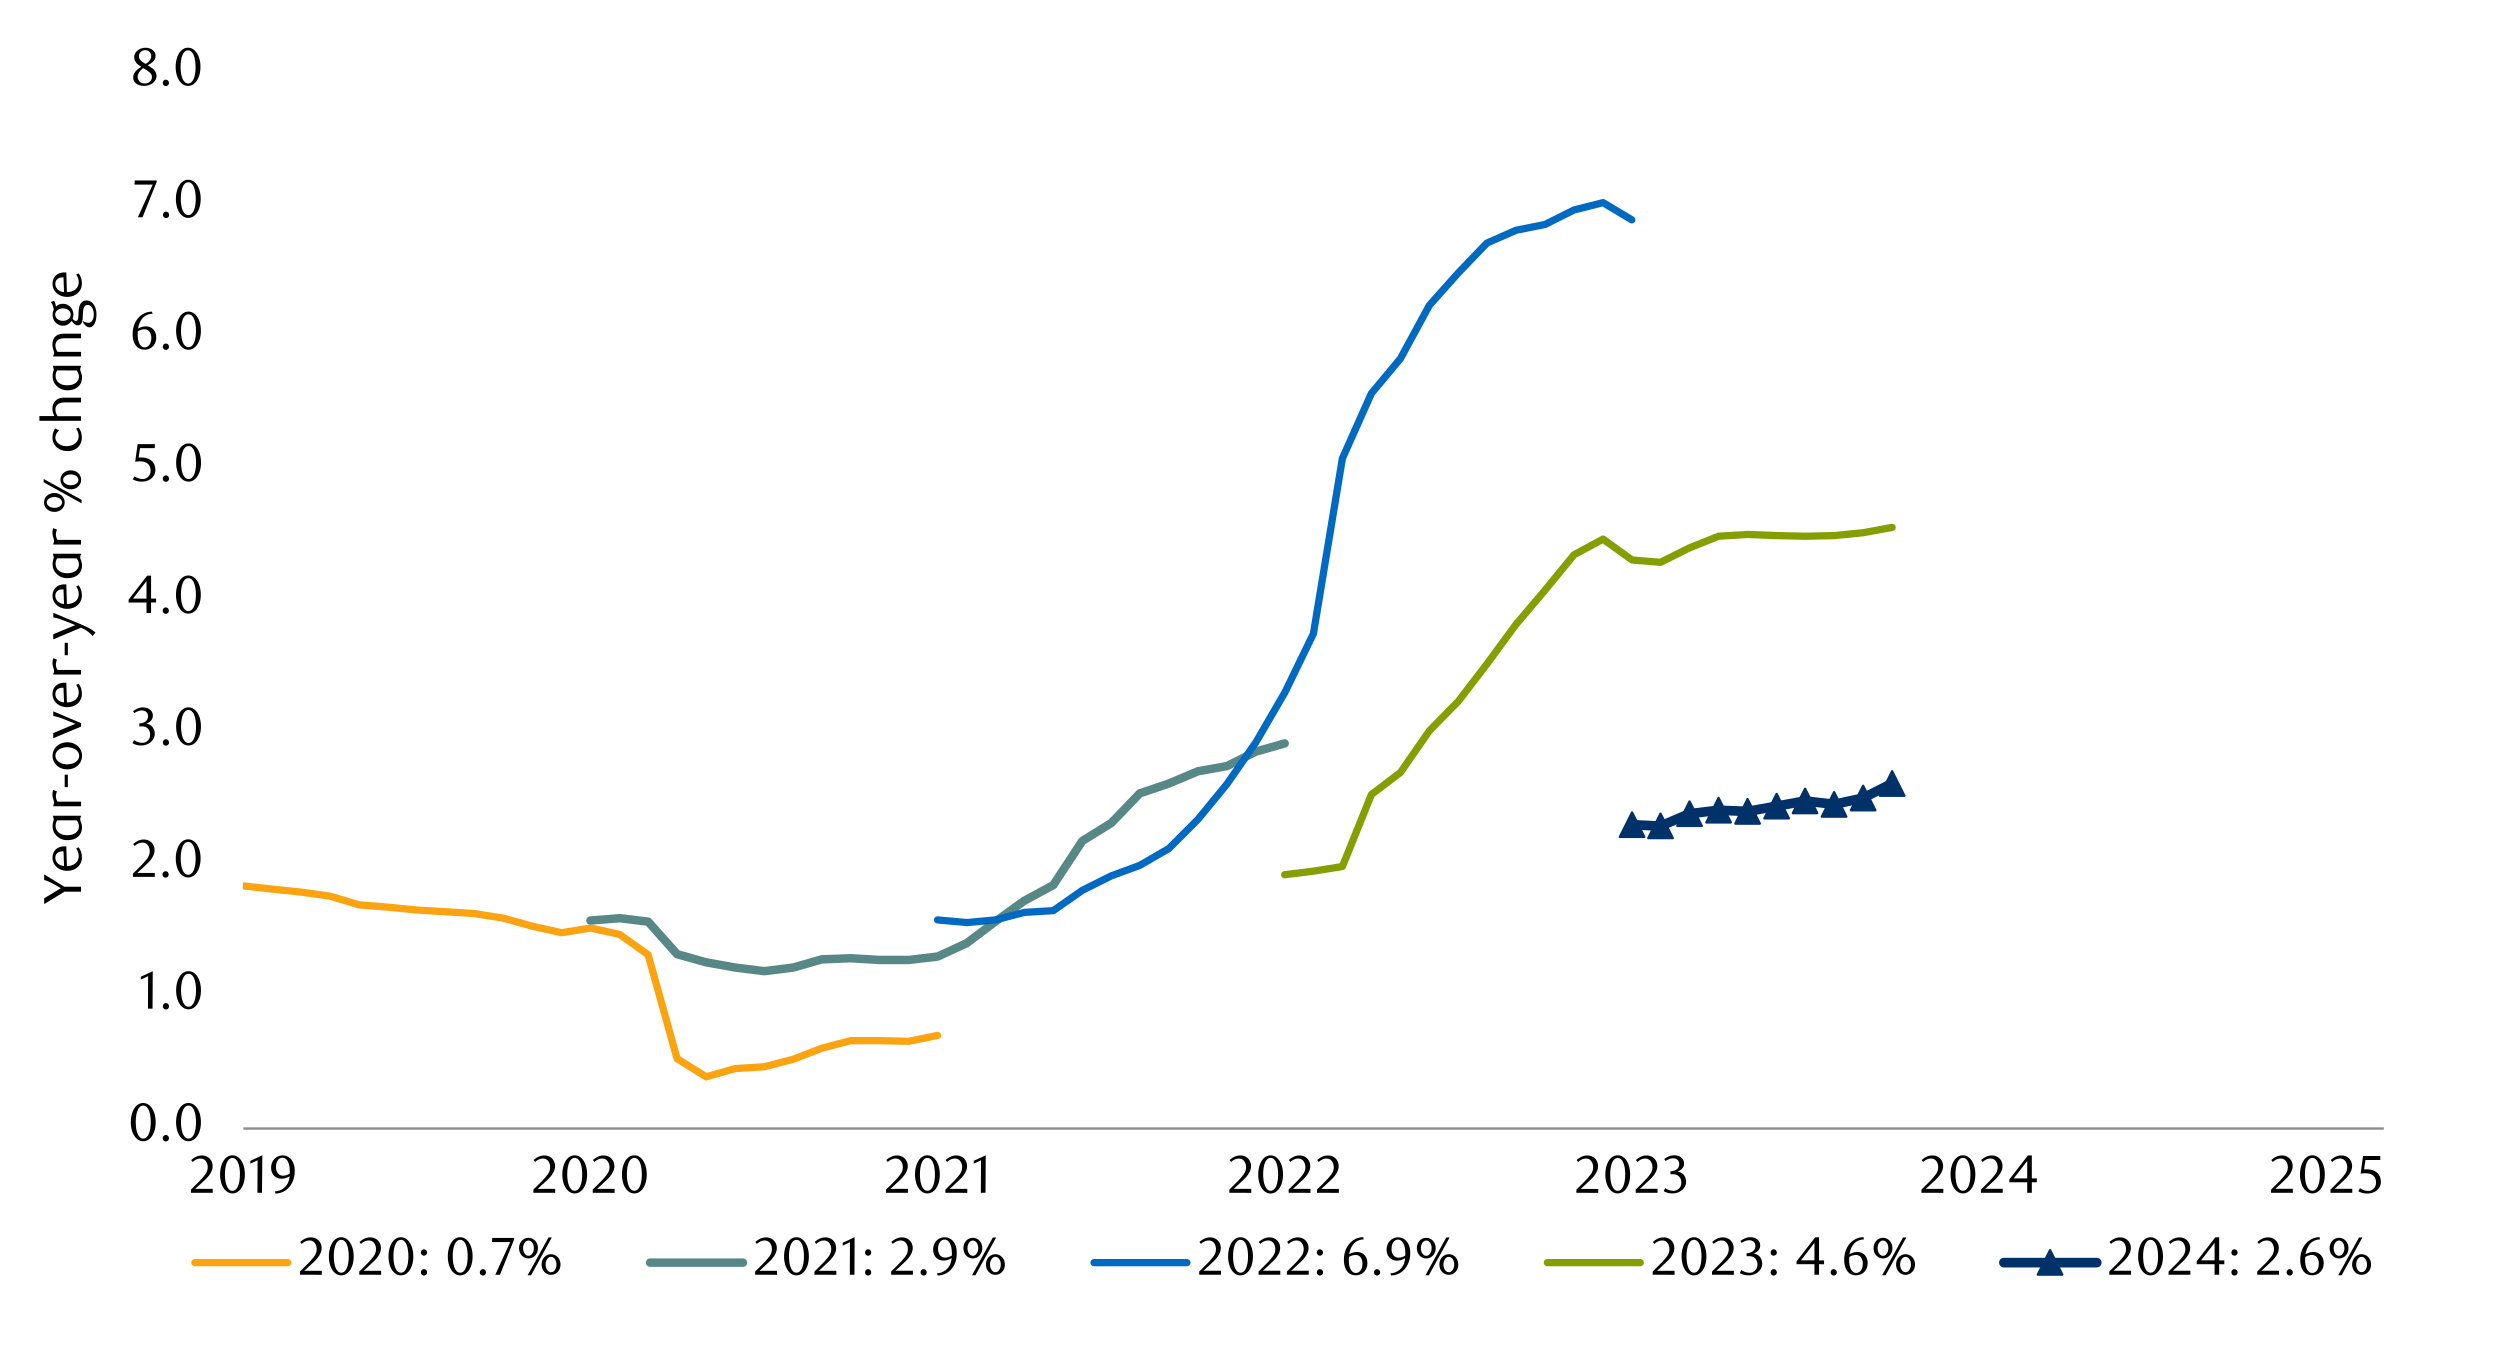 <svg id="Layer_1" data-name="Layer 1" xmlns="http://www.w3.org/2000/svg" xmlns:xlink="http://www.w3.org/1999/xlink" width="1460" height="790" viewBox="0 0 1460 790">
  <defs>
    <style>
      .cls-1, .cls-10, .cls-11, .cls-13, .cls-4, .cls-5, .cls-7, .cls-8, .cls-9 {
        fill: none;
      }

      .cls-2 {
        clip-path: url(#clip-path);
      }

      .cls-3 {
        clip-path: url(#clip-path-2);
      }

      .cls-4 {
        stroke: #000;
        stroke-miterlimit: 10;
        stroke-width: 0.39px;
        opacity: 0;
      }

      .cls-5 {
        stroke: #8d8d8d;
      }

      .cls-10, .cls-11, .cls-13, .cls-5, .cls-7, .cls-8, .cls-9 {
        stroke-linejoin: round;
      }

      .cls-13, .cls-5 {
        stroke-width: 1.41px;
      }

      .cls-6 {
        clip-path: url(#clip-path-3);
      }

      .cls-7 {
        stroke: #fca311;
      }

      .cls-10, .cls-11, .cls-7, .cls-8, .cls-9 {
        stroke-linecap: round;
      }

      .cls-10, .cls-7, .cls-9 {
        stroke-width: 4.24px;
      }

      .cls-8 {
        stroke: #588886;
        stroke-width: 4.94px;
      }

      .cls-9 {
        stroke: #006ac3;
      }

      .cls-10 {
        stroke: #859e00;
      }

      .cls-11, .cls-13 {
        stroke: #003168;
      }

      .cls-11 {
        stroke-width: 5.65px;
      }

      .cls-12 {
        fill: #003168;
      }

      .cls-14 {
        clip-path: url(#clip-path-4);
      }

      .cls-15 {
        clip-path: url(#clip-path-30);
      }
    </style>
    <clipPath id="clip-path">
      <rect class="cls-1" x="-126.8" y="-713.8" width="1713.6" height="2217.6"/>
    </clipPath>
    <clipPath id="clip-path-2">
      <rect class="cls-1" x="14.32" y="25.06" width="1431.36" height="739.87"/>
    </clipPath>
    <clipPath id="clip-path-3">
      <rect class="cls-1" x="141.85" y="42.59" width="1252.36" height="618.38"/>
    </clipPath>
    <clipPath id="clip-path-4">
      <rect class="cls-1" x="14.66" y="25.4" width="1431.02" height="739.54"/>
    </clipPath>
    <clipPath id="clip-path-30">
      <rect class="cls-1" x="1379.49" y="763.59" width="66.19" height="1.34"/>
    </clipPath>
  </defs>
  <g class="cls-2">
    <g class="cls-3">
      <rect class="cls-4" x="14.37" y="25.29" width="1431.14" height="739.7"/>
    </g>
    <line class="cls-5" x1="142.13" y1="659.07" x2="1392.17" y2="659.07"/>
    <g class="cls-6">
      <polyline class="cls-7" points="142.13 517.36 159.14 519.26 175.74 520.97 192.71 523.35 209.65 528.42 226.59 529.79 243.56 531.47 260.5 532.48 277.13 533.52 294.07 536.23 311.01 540.96 327.98 544.69 344.92 541.97 361.88 545.72 378.49 557.57 395.43 618.27 412.4 628.86 429.34 624.04 446.28 623 463.24 618.61 479.85 612.17 496.82 607.74 513.76 607.74 530.7 608.11 547.55 604.69"/>
    </g>
    <polyline class="cls-8" points="344.83 537.58 361.88 536.23 378.49 538.25 395.43 557.23 412.4 561.99 429.34 565.04 446.28 567.17 463.24 565.04 479.85 560.28 496.82 559.61 513.76 560.62 530.7 560.62 547.66 558.6 564.6 550.79 581.21 538.25 598.18 526.04 615.12 516.88 632.08 491.12 649.02 480.62 665.63 463.32 682.6 457.58 699.54 450.44 716.5 447.39 733.44 438.93 750.24 434.14"/>
    <polyline class="cls-9" points="547.55 537.24 564.6 538.78 581.21 537.24 598.18 532.84 615.12 531.81 632.08 519.94 649.02 511.48 665.63 505.38 682.6 495.55 699.54 478.58 716.5 457.92 733.44 433.5 750.38 404.35 767.02 370.11 783.96 267.71 800.9 229.74 817.86 209.39 834.8 178.22 851.77 159.24 868.38 141.94 885.32 134.49 902.28 131.1 919.22 122.62 936.19 118.33 952.96 128.38"/>
    <polyline class="cls-10" points="750.24 510.84 767.02 508.76 783.96 506.05 800.9 464.02 817.86 451.11 834.8 426.72 851.77 409.42 868.38 387.72 885.32 364.68 902.28 344.68 919.22 323.99 936.19 314.84 953.13 327.04 969.74 328.39 986.7 319.93 1003.64 313.16 1020.58 312.12 1037.55 312.79 1054.16 313.16 1071.12 312.79 1088.06 311.11 1105 308"/>
    <polyline class="cls-11" points="952.96 481.63 969.74 482.44 986.7 475.19 1003.64 473.18 1020.58 473.85 1037.55 470.8 1054.16 467.74 1071.12 469.76 1088.06 466.04 1105 457.52"/>
    <polygon class="cls-12" points="953.13 474.52 960.24 488.74 946.02 488.74 953.13 474.52"/>
    <polygon class="cls-13" points="953.13 474.52 960.24 488.74 946.02 488.74 953.13 474.52"/>
    <polygon class="cls-12" points="969.74 475.19 976.88 489.44 962.62 489.44 969.74 475.19"/>
    <polygon class="cls-13" points="969.74 475.19 976.88 489.44 962.62 489.44 969.74 475.19"/>
    <polygon class="cls-12" points="986.7 468.08 993.82 482.3 979.56 482.3 986.7 468.08"/>
    <polygon class="cls-13" points="986.7 468.08 993.82 482.3 979.56 482.3 986.7 468.08"/>
    <polygon class="cls-12" points="1003.64 466.04 1010.76 480.29 996.53 480.29 1003.64 466.04"/>
    <polygon class="cls-13" points="1003.64 466.04 1010.76 480.29 996.53 480.29 1003.64 466.04"/>
    <polygon class="cls-12" points="1020.58 466.71 1027.72 480.96 1013.47 480.96 1020.58 466.71"/>
    <polygon class="cls-13" points="1020.58 466.71 1027.72 480.96 1013.47 480.96 1020.58 466.71"/>
    <polygon class="cls-12" points="1037.55 463.66 1044.66 477.91 1030.44 477.91 1037.55 463.66"/>
    <polygon class="cls-13" points="1037.55 463.66 1044.66 477.91 1030.44 477.91 1037.55 463.66"/>
    <polygon class="cls-12" points="1054.16 460.63 1061.27 474.86 1047.04 474.86 1054.16 460.63"/>
    <polygon class="cls-13" points="1054.16 460.63 1061.27 474.86 1047.04 474.86 1054.16 460.63"/>
    <polygon class="cls-12" points="1071.12 462.65 1078.24 476.9 1063.98 476.9 1071.12 462.65"/>
    <polygon class="cls-13" points="1071.12 462.65 1078.24 476.9 1063.98 476.9 1071.12 462.65"/>
    <polygon class="cls-12" points="1088.06 458.92 1095.18 473.18 1080.95 473.18 1088.06 458.92"/>
    <polygon class="cls-13" points="1088.06 458.92 1095.18 473.18 1080.95 473.18 1088.06 458.92"/>
    <polygon class="cls-12" points="1105 450.44 1112.14 464.69 1097.89 464.69 1105 450.44"/>
    <polygon class="cls-13" points="1105 450.44 1112.14 464.69 1097.89 464.69 1105 450.44"/>
    <g class="cls-14">
      <g>
        <path d="M90.9,655.36a17,17,0,0,1-.55,4.48,11.79,11.79,0,0,1-1.53,3.52,7.42,7.42,0,0,1-2.3,2.3,5.52,5.52,0,0,1-2.92.81,5.3,5.3,0,0,1-2.87-.83,7.55,7.55,0,0,1-2.27-2.3,12.06,12.06,0,0,1-1.52-3.5,17.34,17.34,0,0,1-.54-4.45,17.74,17.74,0,0,1,.54-4.5,13,13,0,0,1,1.5-3.57A7.26,7.26,0,0,1,80.72,645a5.34,5.34,0,0,1,2.88-.83,5.45,5.45,0,0,1,2.92.83,7.53,7.53,0,0,1,2.3,2.33,12,12,0,0,1,1.53,3.55A17.21,17.21,0,0,1,90.9,655.36Zm-2.88,0a24.31,24.31,0,0,0-.28-3.84,13.51,13.51,0,0,0-.83-3.1,5.59,5.59,0,0,0-1.35-2,2.83,2.83,0,0,0-3.82,0,5.68,5.68,0,0,0-1.36,2,13,13,0,0,0-.82,3.06,25.37,25.37,0,0,0,0,7.65,12.3,12.3,0,0,0,.84,3.07,5.79,5.79,0,0,0,1.37,2,2.8,2.8,0,0,0,3.77,0,5.53,5.53,0,0,0,1.37-2,13.2,13.2,0,0,0,.83-3A23.63,23.63,0,0,0,88,655.41Z"/>
        <path d="M98.65,664.72a1.78,1.78,0,0,1-.52,1.31,1.7,1.7,0,0,1-1.3.54,1.68,1.68,0,0,1-1.26-.54,1.82,1.82,0,0,1-.52-1.31,1.89,1.89,0,0,1,.52-1.31,1.63,1.63,0,0,1,1.26-.56,1.65,1.65,0,0,1,1.3.56A1.84,1.84,0,0,1,98.65,664.72Z"/>
        <path d="M117.33,655.36a17.46,17.46,0,0,1-.54,4.48,12.32,12.32,0,0,1-1.53,3.52,7.44,7.44,0,0,1-2.31,2.3,5.46,5.46,0,0,1-2.91.81,5.28,5.28,0,0,1-2.87-.83,7.69,7.69,0,0,1-2.28-2.3,12.05,12.05,0,0,1-1.51-3.5,17.33,17.33,0,0,1-.55-4.45,17.72,17.72,0,0,1,.55-4.5,12.38,12.38,0,0,1,1.5-3.57,7.24,7.24,0,0,1,2.27-2.33,5.48,5.48,0,0,1,5.8,0,7.55,7.55,0,0,1,2.31,2.33,12.52,12.52,0,0,1,1.53,3.55A17.66,17.66,0,0,1,117.33,655.36Zm-2.87,0a25.56,25.56,0,0,0-.28-3.84,14,14,0,0,0-.83-3.1,5.73,5.73,0,0,0-1.36-2,2.82,2.82,0,0,0-3.81,0,5.56,5.56,0,0,0-1.36,2,13,13,0,0,0-.83,3.06,26.27,26.27,0,0,0,0,7.65,13.22,13.22,0,0,0,.84,3.07,5.94,5.94,0,0,0,1.38,2,2.71,2.71,0,0,0,1.87.73,2.75,2.75,0,0,0,1.89-.73,5.55,5.55,0,0,0,1.38-2,13.72,13.72,0,0,0,.83-3A24.85,24.85,0,0,0,114.46,655.41Z"/>
      </g>
    </g>
    <g class="cls-14">
      <g>
        <path d="M86.41,589.07l.09-19-4.24,2v-1.68l6.95-3.21-.12,21.86Z"/>
        <path d="M98.69,587.69a1.81,1.81,0,0,1-.51,1.31,1.73,1.73,0,0,1-1.3.53,1.66,1.66,0,0,1-1.26-.53,1.81,1.81,0,0,1-.51-1.31,1.9,1.9,0,0,1,.51-1.31,1.65,1.65,0,0,1,1.26-.56,1.72,1.72,0,0,1,1.3.56A1.9,1.9,0,0,1,98.69,587.69Z"/>
        <path d="M117.34,578.35a16.89,16.89,0,0,1-.55,4.47,12,12,0,0,1-1.52,3.51,7.52,7.52,0,0,1-2.3,2.3,5.51,5.51,0,0,1-2.91.81,5.3,5.3,0,0,1-2.87-.83,7.63,7.63,0,0,1-2.27-2.29,12.33,12.33,0,0,1-1.51-3.5,17.18,17.18,0,0,1-.54-4.43,17.68,17.68,0,0,1,.54-4.5,12.72,12.72,0,0,1,1.5-3.56,7.34,7.34,0,0,1,2.27-2.33,5.33,5.33,0,0,1,2.88-.82A5.43,5.43,0,0,1,113,568a7.75,7.75,0,0,1,2.3,2.33,12.17,12.17,0,0,1,1.52,3.54A17.13,17.13,0,0,1,117.34,578.35Zm-2.87,0a24.18,24.18,0,0,0-.28-3.83,13.28,13.28,0,0,0-.83-3.09,5.59,5.59,0,0,0-1.35-2,2.82,2.82,0,0,0-3.81,0,5.58,5.58,0,0,0-1.35,2,13.29,13.29,0,0,0-.83,3.06,26.2,26.2,0,0,0,0,7.64,13,13,0,0,0,.84,3.05,5.7,5.7,0,0,0,1.37,2,2.71,2.71,0,0,0,1.87.73,2.75,2.75,0,0,0,1.89-.73,5.45,5.45,0,0,0,1.37-2,13,13,0,0,0,.83-3A23.41,23.41,0,0,0,114.47,578.4Z"/>
      </g>
    </g>
    <g class="cls-14">
      <g>
        <path d="M77.65,512.07v-1.88l4.12-4.08a39.57,39.57,0,0,0,4.13-4.66,7.06,7.06,0,0,0,1.55-4.16,6.92,6.92,0,0,0-.3-2.08,5.33,5.33,0,0,0-.83-1.65A3.66,3.66,0,0,0,85,492.47a3.76,3.76,0,0,0-1.73-.39,5.89,5.89,0,0,0-2.53.54,8.07,8.07,0,0,0-2.09,1.45l-.9-1.12a12.24,12.24,0,0,1,3-2,7.83,7.83,0,0,1,3.31-.67,6.4,6.4,0,0,1,2.4.45,5.89,5.89,0,0,1,2,1.28,6,6,0,0,1,1.33,2,6.37,6.37,0,0,1,.48,2.5,7,7,0,0,1-.54,2.73,12.62,12.62,0,0,1-1.35,2.41,17.22,17.22,0,0,1-1.68,2c-.59.61-1.13,1.14-1.6,1.57l-4.93,4.58H90.38v2.31Z"/>
        <path d="M98.48,510.69A1.81,1.81,0,0,1,98,512a1.71,1.71,0,0,1-1.3.53,1.67,1.67,0,0,1-1.26-.53,1.81,1.81,0,0,1-.51-1.31,1.9,1.9,0,0,1,.51-1.31,1.66,1.66,0,0,1,1.26-.56,1.7,1.7,0,0,1,1.3.56A1.9,1.9,0,0,1,98.48,510.69Z"/>
        <path d="M117.13,501.35a16.89,16.89,0,0,1-.55,4.47,12,12,0,0,1-1.52,3.51,7.42,7.42,0,0,1-2.3,2.3,5.46,5.46,0,0,1-2.91.81,5.24,5.24,0,0,1-2.86-.83,7.66,7.66,0,0,1-2.28-2.29,12,12,0,0,1-1.5-3.5,16.75,16.75,0,0,1-.55-4.43,17.23,17.23,0,0,1,.55-4.5,12.71,12.71,0,0,1,1.49-3.56A7.34,7.34,0,0,1,107,491a5.52,5.52,0,0,1,5.79,0,7.64,7.64,0,0,1,2.3,2.33,12.17,12.17,0,0,1,1.52,3.54A17.13,17.13,0,0,1,117.13,501.35Zm-2.87,0a24.18,24.18,0,0,0-.28-3.83,13.28,13.28,0,0,0-.83-3.09,5.59,5.59,0,0,0-1.35-2,2.82,2.82,0,0,0-3.81,0,5.58,5.58,0,0,0-1.35,2,13.29,13.29,0,0,0-.83,3.06,26.2,26.2,0,0,0,0,7.64,13,13,0,0,0,.84,3,5.83,5.83,0,0,0,1.37,2,2.71,2.71,0,0,0,1.88.73,2.75,2.75,0,0,0,1.88-.73,5.45,5.45,0,0,0,1.37-2,13,13,0,0,0,.83-3A23.41,23.41,0,0,0,114.26,501.4Z"/>
      </g>
    </g>
    <g class="cls-14">
      <g>
        <path d="M85.31,422.67a5.44,5.44,0,0,1,2.09.57A5.3,5.3,0,0,1,89,424.52a5.88,5.88,0,0,1,1,1.83,6.46,6.46,0,0,1,.38,2.24,5.56,5.56,0,0,1-.66,2.67A7.2,7.2,0,0,1,88,433.41a8.15,8.15,0,0,1-2.53,1.43,8.5,8.5,0,0,1-3,.52,11.7,11.7,0,0,1-2.45-.27A9.78,9.78,0,0,1,77.36,434l.94-1.78a8.35,8.35,0,0,0,4.86,1.59,4.25,4.25,0,0,0,1.69-.34,5,5,0,0,0,1.45-.95,4.64,4.64,0,0,0,1-1.47,4.73,4.73,0,0,0,.37-1.92,5.8,5.8,0,0,0-.36-2.13,4.56,4.56,0,0,0-1-1.55,4.17,4.17,0,0,0-1.49-.93,5.23,5.23,0,0,0-1.82-.31H81.35v-1.75A6.22,6.22,0,0,0,85,421.33a3.75,3.75,0,0,0,1.44-3.18,3,3,0,0,0-1-2.34A3.54,3.54,0,0,0,83,414.9a6.67,6.67,0,0,0-2.31.39,10.08,10.08,0,0,0-2.24,1.2l-.75-1.18a13.87,13.87,0,0,1,2.83-1.59,7.72,7.72,0,0,1,3-.59,7.38,7.38,0,0,1,2.32.35,5.74,5.74,0,0,1,1.81,1,4.29,4.29,0,0,1,1.6,3.43,4.3,4.3,0,0,1-.31,1.68,4.74,4.74,0,0,1-.84,1.34,5,5,0,0,1-1.25,1A9.38,9.38,0,0,1,85.31,422.67Z"/>
        <path d="M98.69,433.61a1.81,1.81,0,0,1-.51,1.31,1.76,1.76,0,0,1-1.3.53,1.69,1.69,0,0,1-1.26-.53,1.81,1.81,0,0,1-.51-1.31,1.9,1.9,0,0,1,.51-1.31,1.65,1.65,0,0,1,1.26-.56,1.72,1.72,0,0,1,1.3.56A1.9,1.9,0,0,1,98.69,433.61Z"/>
        <path d="M117.34,424.27a17,17,0,0,1-.55,4.47,12,12,0,0,1-1.52,3.51,7.63,7.63,0,0,1-2.3,2.3,5.51,5.51,0,0,1-2.91.81,5.3,5.3,0,0,1-2.87-.83,7.75,7.75,0,0,1-2.27-2.29,12.33,12.33,0,0,1-1.51-3.5,17.26,17.26,0,0,1-.54-4.44,17.66,17.66,0,0,1,.54-4.49,12.6,12.6,0,0,1,1.5-3.56,7.24,7.24,0,0,1,2.27-2.33,5.34,5.34,0,0,1,2.88-.83,5.44,5.44,0,0,1,2.91.83,7.64,7.64,0,0,1,2.3,2.33,12.17,12.17,0,0,1,1.52,3.54A17.13,17.13,0,0,1,117.34,424.27Zm-2.87.05a24.4,24.4,0,0,0-.28-3.84,13.33,13.33,0,0,0-.83-3.08,5.42,5.42,0,0,0-1.35-2,2.82,2.82,0,0,0-3.81,0,5.64,5.64,0,0,0-1.36,2,13.68,13.68,0,0,0-.82,3.06,26.2,26.2,0,0,0,0,7.64,13,13,0,0,0,.84,3.05,5.7,5.7,0,0,0,1.37,2,2.71,2.71,0,0,0,1.87.73,2.75,2.75,0,0,0,1.89-.73,5.45,5.45,0,0,0,1.37-2,13,13,0,0,0,.83-3A23.41,23.41,0,0,0,114.47,424.32Z"/>
      </g>
    </g>
    <g class="cls-14">
      <g>
        <path d="M88.23,351.84V358H85.55v-6.14H75.1v-1.68l10.85-14h2.28V349.6h2.93v2.24Zm-2.68-12.47L77.66,349.6h7.89Z"/>
        <path d="M98.61,356.61a1.81,1.81,0,0,1-.51,1.31,1.76,1.76,0,0,1-1.3.53,1.69,1.69,0,0,1-1.26-.53,1.81,1.81,0,0,1-.51-1.31,1.9,1.9,0,0,1,.51-1.31,1.65,1.65,0,0,1,1.26-.56,1.72,1.72,0,0,1,1.3.56A1.9,1.9,0,0,1,98.61,356.61Z"/>
        <path d="M117.26,347.27a16.89,16.89,0,0,1-.55,4.47,12,12,0,0,1-1.52,3.51,7.52,7.52,0,0,1-2.3,2.3,5.51,5.51,0,0,1-2.91.81,5.3,5.3,0,0,1-2.87-.83,7.75,7.75,0,0,1-2.27-2.29,12.33,12.33,0,0,1-1.51-3.5,17.2,17.2,0,0,1-.54-4.44,17.66,17.66,0,0,1,.54-4.49,12.6,12.6,0,0,1,1.5-3.56,7.24,7.24,0,0,1,2.27-2.33,5.33,5.33,0,0,1,2.88-.82,5.43,5.43,0,0,1,2.91.82,7.64,7.64,0,0,1,2.3,2.33,12.17,12.17,0,0,1,1.52,3.54A17.13,17.13,0,0,1,117.26,347.27Zm-2.87.05a24.4,24.4,0,0,0-.28-3.84,13.33,13.33,0,0,0-.83-3.08,5.42,5.42,0,0,0-1.35-2,2.82,2.82,0,0,0-3.81,0,5.5,5.5,0,0,0-1.35,2,13.15,13.15,0,0,0-.83,3.06,26.2,26.2,0,0,0,0,7.64,13,13,0,0,0,.84,3.05,5.7,5.7,0,0,0,1.37,2,2.71,2.71,0,0,0,1.87.73,2.75,2.75,0,0,0,1.89-.73,5.45,5.45,0,0,0,1.37-2,13,13,0,0,0,.83-3A23.41,23.41,0,0,0,114.39,347.32Z"/>
      </g>
    </g>
    <g class="cls-14">
      <g>
        <path d="M90.44,261.71H81.76l-.82,5.47.69,0c.23,0,.46,0,.69,0a10.69,10.69,0,0,1,4.11.69A7.07,7.07,0,0,1,89,269.56a6.22,6.22,0,0,1,1.35,2.36,8.67,8.67,0,0,1,.39,2.51,6.26,6.26,0,0,1-.64,2.83,6.82,6.82,0,0,1-1.72,2.16,8,8,0,0,1-2.5,1.37,9.32,9.32,0,0,1-3,.48,12.1,12.1,0,0,1-2.54-.26,10.92,10.92,0,0,1-2.8-1.08l1-1.78a8.22,8.22,0,0,0,4.84,1.59,4.3,4.3,0,0,0,1.67-.34,4.67,4.67,0,0,0,2.5-2.47,4.7,4.7,0,0,0,.39-1.94,5.89,5.89,0,0,0-.56-2.76,4.58,4.58,0,0,0-1.45-1.7,5.27,5.27,0,0,0-2-.86,11,11,0,0,0-2.27-.24,13.37,13.37,0,0,0-1.42.08c-.47.05-.9.11-1.3.17l1.44-10.31H90.44Z"/>
        <path d="M98.69,279.52a1.83,1.83,0,0,1-.51,1.32,1.76,1.76,0,0,1-1.3.53,1.73,1.73,0,0,1-1.27-.53,1.83,1.83,0,0,1-.51-1.32,1.9,1.9,0,0,1,.51-1.31,1.68,1.68,0,0,1,1.27-.56,1.72,1.72,0,0,1,1.3.56A1.9,1.9,0,0,1,98.69,279.52Z"/>
        <path d="M117.38,270.17a17,17,0,0,1-.55,4.47,11.92,11.92,0,0,1-1.52,3.52,7.55,7.55,0,0,1-2.31,2.3,5.52,5.52,0,0,1-2.92.81,5.29,5.29,0,0,1-2.87-.82,7.67,7.67,0,0,1-2.27-2.3,11.74,11.74,0,0,1-1.51-3.51,16.88,16.88,0,0,1-.55-4.44,17.36,17.36,0,0,1,.55-4.51,12.78,12.78,0,0,1,1.49-3.57,7.37,7.37,0,0,1,2.28-2.33,5.34,5.34,0,0,1,2.88-.83,5.45,5.45,0,0,1,2.92.83,7.78,7.78,0,0,1,2.31,2.33,12.29,12.29,0,0,1,1.52,3.56A17.1,17.1,0,0,1,117.38,270.17Zm-2.88,0a24.4,24.4,0,0,0-.28-3.84,12.81,12.81,0,0,0-.83-3.09,5.55,5.55,0,0,0-1.35-2,2.83,2.83,0,0,0-3.82,0,5.77,5.77,0,0,0-1.36,2,13.3,13.3,0,0,0-.82,3.06,25.44,25.44,0,0,0,0,7.66,12.1,12.1,0,0,0,.84,3.06,5.7,5.7,0,0,0,1.37,2,2.77,2.77,0,0,0,3.77,0,5.45,5.45,0,0,0,1.37-2,12.59,12.59,0,0,0,.83-3.05A23.45,23.45,0,0,0,114.5,270.21Z"/>
      </g>
    </g>
    <g class="cls-14">
      <g>
        <path d="M89.1,183.23a9.44,9.44,0,0,0-2.89.56,8.2,8.2,0,0,0-2,1.12,6.53,6.53,0,0,0-1.37,1.42,15.68,15.68,0,0,0-.9,1.45,10.12,10.12,0,0,0-.82,1.95,11.65,11.65,0,0,0-.49,2.17,9.32,9.32,0,0,1,2.38-1,8.72,8.72,0,0,1,2.23-.3,6,6,0,0,1,2.31.44,5.69,5.69,0,0,1,1.92,1.27,6,6,0,0,1,1.29,2.06,7.75,7.75,0,0,1,.47,2.78,7.66,7.66,0,0,1-.58,3,6.71,6.71,0,0,1-1.53,2.23,6.45,6.45,0,0,1-2.16,1.37,7,7,0,0,1-5.2-.06,5.75,5.75,0,0,1-2.19-1.66A8.25,8.25,0,0,1,78,199.21a13.81,13.81,0,0,1-.54-4.1,15.28,15.28,0,0,1,.87-5.24,13,13,0,0,1,2.39-4.14A10.7,10.7,0,0,1,84.31,183a10,10,0,0,1,4.41-1Zm-8.61,10.26q-.06.44-.09.9c0,.32,0,.63,0,.94a18.16,18.16,0,0,0,.18,2.59,8.24,8.24,0,0,0,.53,2,5.43,5.43,0,0,0,1.46,2.22,2.94,2.94,0,0,0,1.93.71,3.09,3.09,0,0,0,1.44-.35,3.6,3.6,0,0,0,1.23-1.05,5.83,5.83,0,0,0,.85-1.65,6.6,6.6,0,0,0,.33-2.15,6.19,6.19,0,0,0-1.1-4,3.59,3.59,0,0,0-2.88-1.32,6.76,6.76,0,0,0-1.85.26A8.56,8.56,0,0,0,80.49,193.49Z"/>
        <path d="M98.67,202.5a1.81,1.81,0,0,1-.51,1.31,1.76,1.76,0,0,1-1.3.53,1.69,1.69,0,0,1-1.26-.53,1.82,1.82,0,0,1-.52-1.31,1.89,1.89,0,0,1,.52-1.31,1.65,1.65,0,0,1,1.26-.56,1.72,1.72,0,0,1,1.3.56A1.88,1.88,0,0,1,98.67,202.5Z"/>
        <path d="M117.32,193.16a17.37,17.37,0,0,1-.55,4.47,12,12,0,0,1-1.52,3.51,7.55,7.55,0,0,1-2.31,2.3,5.45,5.45,0,0,1-2.9.81,5.28,5.28,0,0,1-2.87-.83,7.55,7.55,0,0,1-2.27-2.3,12.14,12.14,0,0,1-1.51-3.49,17.26,17.26,0,0,1-.54-4.44,17.66,17.66,0,0,1,.54-4.49,12.6,12.6,0,0,1,1.5-3.56,7.24,7.24,0,0,1,2.27-2.33,5.45,5.45,0,0,1,5.78,0,7.55,7.55,0,0,1,2.31,2.33,12.17,12.17,0,0,1,1.52,3.54A17.51,17.51,0,0,1,117.32,193.16Zm-2.87.05a25.66,25.66,0,0,0-.28-3.84,13.85,13.85,0,0,0-.83-3.08,5.56,5.56,0,0,0-1.36-2,2.84,2.84,0,0,0-3.8,0,5.77,5.77,0,0,0-1.36,2,13,13,0,0,0-.82,3.06,26.2,26.2,0,0,0,0,7.64,12.57,12.57,0,0,0,.84,3.05,5.79,5.79,0,0,0,1.37,2,2.71,2.71,0,0,0,1.87.73,2.75,2.75,0,0,0,1.89-.73,5.53,5.53,0,0,0,1.37-2,13.47,13.47,0,0,0,.83-3A24.62,24.62,0,0,0,114.45,193.21Z"/>
      </g>
    </g>
    <g class="cls-14">
      <g>
        <path d="M83.24,126.87H80.5l8.7-19.08H78.53l.19-2.4H91.5v.84Z"/>
        <path d="M98.77,125.5a1.81,1.81,0,0,1-.51,1.31,1.76,1.76,0,0,1-1.3.53,1.69,1.69,0,0,1-1.26-.53,1.82,1.82,0,0,1-.52-1.31,1.89,1.89,0,0,1,.52-1.31,1.65,1.65,0,0,1,1.26-.56,1.72,1.72,0,0,1,1.3.56A1.88,1.88,0,0,1,98.77,125.5Z"/>
        <path d="M117.2,116.16a17,17,0,0,1-.55,4.47,12,12,0,0,1-1.52,3.51,7.63,7.63,0,0,1-2.3,2.3,5.51,5.51,0,0,1-2.91.81,5.3,5.3,0,0,1-2.87-.83,7.67,7.67,0,0,1-2.27-2.3,12.14,12.14,0,0,1-1.51-3.49,17.26,17.26,0,0,1-.54-4.44,17.66,17.66,0,0,1,.54-4.49,12.6,12.6,0,0,1,1.5-3.56,7.24,7.24,0,0,1,2.27-2.33,5.34,5.34,0,0,1,2.88-.83,5.44,5.44,0,0,1,2.91.83,7.64,7.64,0,0,1,2.3,2.33,12.17,12.17,0,0,1,1.52,3.54A17.08,17.08,0,0,1,117.2,116.16Zm-2.87,0a25.66,25.66,0,0,0-.28-3.84,13.85,13.85,0,0,0-.83-3.08,5.55,5.55,0,0,0-1.35-2.05,2.85,2.85,0,0,0-3.81,0,5.77,5.77,0,0,0-1.36,2,13.54,13.54,0,0,0-.82,3.06,26.2,26.2,0,0,0,0,7.64,13,13,0,0,0,.84,3,5.79,5.79,0,0,0,1.37,2,2.71,2.71,0,0,0,1.87.73,2.75,2.75,0,0,0,1.89-.73,5.53,5.53,0,0,0,1.37-2,13.47,13.47,0,0,0,.83-3A24.62,24.62,0,0,0,114.33,116.21Z"/>
      </g>
    </g>
    <g class="cls-14">
      <g>
        <path d="M82.5,39c-.43-.27-.9-.57-1.38-.91a6.8,6.8,0,0,1-1.34-1.18,6.5,6.5,0,0,1-1-1.57,5.09,5.09,0,0,1-.4-2.11,4.23,4.23,0,0,1,.54-2.09,5.82,5.82,0,0,1,1.46-1.68,7.15,7.15,0,0,1,2.07-1.14,7.27,7.27,0,0,1,2.46-.42,8,8,0,0,1,2.33.33,5.41,5.41,0,0,1,1.87.95,4.65,4.65,0,0,1,1.27,1.49,4.15,4.15,0,0,1,.47,2,4.08,4.08,0,0,1-.37,1.78,5,5,0,0,1-1,1.41,8.23,8.23,0,0,1-1.45,1.19c-.56.36-1.14.72-1.75,1.07l.62.38,1.62,1.07A7.89,7.89,0,0,1,90,40.82a6,6,0,0,1,1,1.58,4.73,4.73,0,0,1,.4,2,4.61,4.61,0,0,1-.56,2.2,5.91,5.91,0,0,1-1.52,1.83,7.73,7.73,0,0,1-2.29,1.24,8.52,8.52,0,0,1-2.85.47,9.89,9.89,0,0,1-2.47-.3,6.06,6.06,0,0,1-2-.9,4.28,4.28,0,0,1-1.4-1.53,4.2,4.2,0,0,1-.52-2.13,4.88,4.88,0,0,1,.5-2.25,7,7,0,0,1,1.23-1.71A10.31,10.31,0,0,1,81,40C81.58,39.68,82.07,39.34,82.5,39Zm1.1.81a12.84,12.84,0,0,0-1.21,1,8.12,8.12,0,0,0-1,1.24,5.76,5.76,0,0,0-.71,1.37,4,4,0,0,0,0,2.88,3.47,3.47,0,0,0,.78,1.25,3.61,3.61,0,0,0,1.27.86,4.71,4.71,0,0,0,1.8.31,4.84,4.84,0,0,0,1.81-.31,4,4,0,0,0,1.32-.86,3.55,3.55,0,0,0,.81-1.25,4,4,0,0,0,.27-1.45,3.48,3.48,0,0,0-1.34-2.55c-.32-.27-.64-.53-1-.78s-.68-.49-1-.71l-1-.59Zm1.53-2.53a6.72,6.72,0,0,0,1.2-.82,6.19,6.19,0,0,0,1-1.08,5.56,5.56,0,0,0,.72-1.24,3.8,3.8,0,0,0,.26-1.38,3.39,3.39,0,0,0-1.88-3.1,3.83,3.83,0,0,0-4.2.64A3.42,3.42,0,0,0,81.17,33a2.8,2.8,0,0,0,.31,1.32,4.87,4.87,0,0,0,.8,1.08,6.23,6.23,0,0,0,1.11.9c.41.27.83.53,1.24.78Z"/>
        <path d="M98.66,48.41a1.81,1.81,0,0,1-.51,1.31,1.81,1.81,0,0,1-2.56,0,1.81,1.81,0,0,1-.51-1.31,1.91,1.91,0,0,1,.51-1.31,1.74,1.74,0,0,1,2.56,0A1.91,1.91,0,0,1,98.66,48.41Z"/>
        <path d="M117.06,39.08a17.31,17.31,0,0,1-.54,4.46A11.87,11.87,0,0,1,115,47.05a7.42,7.42,0,0,1-2.3,2.3,5.46,5.46,0,0,1-2.91.81,5.24,5.24,0,0,1-2.86-.83A7.52,7.52,0,0,1,104.65,47a11.79,11.79,0,0,1-1.51-3.5,16.75,16.75,0,0,1-.55-4.43,17.23,17.23,0,0,1,.55-4.5,12.71,12.71,0,0,1,1.49-3.56,7.2,7.2,0,0,1,2.27-2.32,5.46,5.46,0,0,1,5.79,0,7.49,7.49,0,0,1,2.3,2.32,12.12,12.12,0,0,1,1.53,3.55A17.46,17.46,0,0,1,117.06,39.08Zm-2.87,0a24.18,24.18,0,0,0-.28-3.83,13.82,13.82,0,0,0-.82-3.09,5.73,5.73,0,0,0-1.36-2,2.85,2.85,0,0,0-3.81,0,5.54,5.54,0,0,0-1.35,2,13.06,13.06,0,0,0-.83,3.05,26.2,26.2,0,0,0,0,7.64,13.27,13.27,0,0,0,.84,3.06A5.89,5.89,0,0,0,108,48a2.7,2.7,0,0,0,1.87.74,2.76,2.76,0,0,0,1.88-.74,5.63,5.63,0,0,0,1.38-2,13.79,13.79,0,0,0,.82-3A23.63,23.63,0,0,0,114.19,39.12Z"/>
      </g>
    </g>
    <g class="cls-14">
      <g>
        <path d="M111.52,696.59v-1.87l4.12-4.09a40.5,40.5,0,0,0,4.13-4.66,7,7,0,0,0,1.54-4.16,6.93,6.93,0,0,0-.29-2.08,5.56,5.56,0,0,0-.83-1.65A3.66,3.66,0,0,0,118.9,677a3.76,3.76,0,0,0-1.73-.39,5.75,5.75,0,0,0-2.53.55,7.62,7.62,0,0,0-2.09,1.45l-.9-1.13a11.91,11.91,0,0,1,3-2,7.83,7.83,0,0,1,3.31-.68,6.4,6.4,0,0,1,2.4.45,5.89,5.89,0,0,1,2,1.28,6.12,6.12,0,0,1,1.33,2,6.38,6.38,0,0,1,.48,2.51,6.82,6.82,0,0,1-.55,2.72,12.29,12.29,0,0,1-1.34,2.41,17.22,17.22,0,0,1-1.68,2c-.59.61-1.13,1.14-1.61,1.57L114,694.28h10.23v2.31Z"/>
        <path d="M143,685.88a17.31,17.31,0,0,1-.54,4.46,11.51,11.51,0,0,1-1.53,3.51,7.42,7.42,0,0,1-2.3,2.3,5.46,5.46,0,0,1-2.91.81,5.27,5.27,0,0,1-2.86-.83,7.52,7.52,0,0,1-2.27-2.29,11.93,11.93,0,0,1-1.51-3.5,17.18,17.18,0,0,1-.54-4.43,17.74,17.74,0,0,1,.54-4.5,12.71,12.71,0,0,1,1.49-3.56,7.23,7.23,0,0,1,2.28-2.32,5.24,5.24,0,0,1,2.87-.83,5.3,5.3,0,0,1,2.91.83,7.49,7.49,0,0,1,2.3,2.32,11.86,11.86,0,0,1,1.53,3.55A17.46,17.46,0,0,1,143,685.88Zm-2.87,0a24.18,24.18,0,0,0-.28-3.83A13.3,13.3,0,0,0,139,679a5.73,5.73,0,0,0-1.36-2,2.84,2.84,0,0,0-3.8,0,5.56,5.56,0,0,0-1.36,2,13.08,13.08,0,0,0-.82,3,25.3,25.3,0,0,0,0,7.64,12.22,12.22,0,0,0,.84,3.06,5.74,5.74,0,0,0,1.37,2,2.7,2.7,0,0,0,1.87.74,2.76,2.76,0,0,0,1.89-.74,5.61,5.61,0,0,0,1.37-2,13.26,13.26,0,0,0,.82-3A23.63,23.63,0,0,0,140.08,685.92Z"/>
        <path d="M150.34,696.59l.1-19-4.24,2v-1.68l7-3.21L153,696.59Z"/>
        <path d="M160.54,695.75a9.4,9.4,0,0,0,2.84-.57,8.69,8.69,0,0,0,2.1-1.13A8.37,8.37,0,0,0,167,692.6a10.92,10.92,0,0,0,1-1.5,8.64,8.64,0,0,0,.75-2,11.67,11.67,0,0,0,.38-2.17,10.46,10.46,0,0,1-2.41,1.08,8.12,8.12,0,0,1-2.3.36,6.39,6.39,0,0,1-2.36-.44,5.57,5.57,0,0,1-1.93-1.26,6,6,0,0,1-1.31-2,7.39,7.39,0,0,1-.48-2.76,7.72,7.72,0,0,1,.57-3,6.91,6.91,0,0,1,1.52-2.26,6.42,6.42,0,0,1,2.15-1.41,6.72,6.72,0,0,1,2.49-.48,6.64,6.64,0,0,1,2.57.53,6.08,6.08,0,0,1,2.26,1.65,8.5,8.5,0,0,1,1.61,2.85,12.35,12.35,0,0,1,.61,4.11,15.47,15.47,0,0,1-.86,5.23,12.79,12.79,0,0,1-2.37,4.15,10.91,10.91,0,0,1-3.57,2.73,10.22,10.22,0,0,1-4.43,1Zm8.7-10.39c0-.23,0-.42,0-.59v-.59a21.58,21.58,0,0,0-.24-3,8.22,8.22,0,0,0-.64-2.27,5,5,0,0,0-1.5-2.12,3.14,3.14,0,0,0-1.94-.66,2.91,2.91,0,0,0-1.39.36,3.57,3.57,0,0,0-1.19,1,5.43,5.43,0,0,0-.83,1.63,6.93,6.93,0,0,0-.31,2.17,5.93,5.93,0,0,0,1.15,4,3.8,3.8,0,0,0,3,1.32A7.59,7.59,0,0,0,169.24,685.36Z"/>
      </g>
    </g>
    <g class="cls-14">
      <g>
        <path d="M311.5,696.59v-1.87l4.12-4.09a40.5,40.5,0,0,0,4.13-4.66,7,7,0,0,0,1.54-4.16,6.93,6.93,0,0,0-.29-2.08,5.33,5.33,0,0,0-.83-1.65,3.66,3.66,0,0,0-1.29-1.09,3.76,3.76,0,0,0-1.73-.39,5.75,5.75,0,0,0-2.53.55,7.62,7.62,0,0,0-2.09,1.45l-.9-1.13a11.91,11.91,0,0,1,3-2,7.83,7.83,0,0,1,3.31-.68,6.4,6.4,0,0,1,2.4.45,5.89,5.89,0,0,1,2,1.28,6.12,6.12,0,0,1,1.33,2,6.38,6.38,0,0,1,.48,2.51,7,7,0,0,1-.54,2.72,12.87,12.87,0,0,1-1.35,2.41,17.22,17.22,0,0,1-1.68,2c-.59.61-1.13,1.14-1.61,1.57L314,694.28h10.23v2.31Z"/>
        <path d="M342.87,685.88a17.31,17.31,0,0,1-.54,4.46,11.75,11.75,0,0,1-1.53,3.51,7.42,7.42,0,0,1-2.3,2.3,5.46,5.46,0,0,1-2.91.81,5.24,5.24,0,0,1-2.86-.83,7.52,7.52,0,0,1-2.27-2.29,11.67,11.67,0,0,1-1.51-3.5,16.75,16.75,0,0,1-.55-4.43,17.29,17.29,0,0,1,.55-4.5,12.71,12.71,0,0,1,1.49-3.56,7.2,7.2,0,0,1,2.27-2.32,5.46,5.46,0,0,1,5.79,0,7.49,7.49,0,0,1,2.3,2.32,12.12,12.12,0,0,1,1.53,3.55A17.46,17.46,0,0,1,342.87,685.88Zm-2.87,0a24.18,24.18,0,0,0-.28-3.83,13.3,13.3,0,0,0-.82-3.09,5.73,5.73,0,0,0-1.36-2,2.84,2.84,0,0,0-3.8,0,5.44,5.44,0,0,0-1.36,2,13.57,13.57,0,0,0-.83,3,26.2,26.2,0,0,0,0,7.64,12.64,12.64,0,0,0,.85,3.06,5.74,5.74,0,0,0,1.37,2,2.7,2.7,0,0,0,1.87.74,2.76,2.76,0,0,0,1.88-.74,5.63,5.63,0,0,0,1.38-2,13.26,13.26,0,0,0,.82-3A23.63,23.63,0,0,0,340,685.92Z"/>
        <path d="M346.15,696.59v-1.87l4.11-4.09a39.57,39.57,0,0,0,4.13-4.66,7,7,0,0,0,1.55-4.16,6.92,6.92,0,0,0-.3-2.08,5.33,5.33,0,0,0-.83-1.65,3.66,3.66,0,0,0-1.29-1.09,3.76,3.76,0,0,0-1.73-.39,5.75,5.75,0,0,0-2.53.55,7.62,7.62,0,0,0-2.09,1.45l-.9-1.13a12.09,12.09,0,0,1,3-2,7.83,7.83,0,0,1,3.31-.68,6.4,6.4,0,0,1,2.4.45,5.89,5.89,0,0,1,2,1.28,5.82,5.82,0,0,1,1.33,2,6.38,6.38,0,0,1,.48,2.51,7,7,0,0,1-.54,2.72,12.83,12.83,0,0,1-1.34,2.41,17.28,17.28,0,0,1-1.69,2c-.59.61-1.13,1.14-1.6,1.57l-4.93,4.58h10.23v2.31Z"/>
        <path d="M377.7,685.88a17.31,17.31,0,0,1-.54,4.46,12,12,0,0,1-1.53,3.51,7.42,7.42,0,0,1-2.3,2.3,5.46,5.46,0,0,1-2.91.81,5.24,5.24,0,0,1-2.86-.83,7.52,7.52,0,0,1-2.27-2.29,11.67,11.67,0,0,1-1.51-3.5,16.75,16.75,0,0,1-.55-4.43,17.29,17.29,0,0,1,.55-4.5,12.71,12.71,0,0,1,1.49-3.56,7.2,7.2,0,0,1,2.27-2.32,5.46,5.46,0,0,1,5.79,0,7.49,7.49,0,0,1,2.3,2.32,12.39,12.39,0,0,1,1.53,3.55A17.46,17.46,0,0,1,377.7,685.88Zm-2.87,0a24.18,24.18,0,0,0-.28-3.83,13.82,13.82,0,0,0-.82-3.09,5.73,5.73,0,0,0-1.36-2,2.85,2.85,0,0,0-3.81,0,5.54,5.54,0,0,0-1.35,2,13.06,13.06,0,0,0-.83,3,26.2,26.2,0,0,0,0,7.64,13.13,13.13,0,0,0,.84,3.06,5.76,5.76,0,0,0,1.38,2,2.7,2.7,0,0,0,1.87.74,2.76,2.76,0,0,0,1.88-.74,5.63,5.63,0,0,0,1.38-2,13.79,13.79,0,0,0,.82-3A23.63,23.63,0,0,0,374.83,685.92Z"/>
      </g>
    </g>
    <g class="cls-14">
      <g>
        <path d="M517.47,696.59v-1.87l4.12-4.09a40.5,40.5,0,0,0,4.13-4.66,7,7,0,0,0,1.54-4.16,7.26,7.26,0,0,0-.29-2.08,5.56,5.56,0,0,0-.83-1.65,3.66,3.66,0,0,0-1.29-1.09,3.76,3.76,0,0,0-1.73-.39,5.75,5.75,0,0,0-2.53.55,7.47,7.47,0,0,0-2.09,1.45l-.9-1.13a11.91,11.91,0,0,1,3-2,7.83,7.83,0,0,1,3.31-.68,6.4,6.4,0,0,1,2.4.45,6,6,0,0,1,2,1.28,6.12,6.12,0,0,1,1.33,2,6.38,6.38,0,0,1,.48,2.51,6.82,6.82,0,0,1-.55,2.72,12.29,12.29,0,0,1-1.34,2.41,17.22,17.22,0,0,1-1.68,2c-.59.61-1.13,1.14-1.61,1.57L520,694.28h10.22v2.31Z"/>
        <path d="M548.84,685.88a17.31,17.31,0,0,1-.54,4.46,12,12,0,0,1-1.53,3.51,7.42,7.42,0,0,1-2.3,2.3,5.46,5.46,0,0,1-2.91.81,5.24,5.24,0,0,1-2.86-.83,7.52,7.52,0,0,1-2.27-2.29,11.67,11.67,0,0,1-1.51-3.5,16.75,16.75,0,0,1-.55-4.43,17.29,17.29,0,0,1,.55-4.5,12.71,12.71,0,0,1,1.49-3.56,7.2,7.2,0,0,1,2.27-2.32,5.46,5.46,0,0,1,5.79,0,7.49,7.49,0,0,1,2.3,2.32,12.39,12.39,0,0,1,1.53,3.55A17.46,17.46,0,0,1,548.84,685.88Zm-2.87,0a24.18,24.18,0,0,0-.28-3.83,13.82,13.82,0,0,0-.82-3.09,5.73,5.73,0,0,0-1.36-2,2.85,2.85,0,0,0-3.81,0,5.54,5.54,0,0,0-1.35,2,13.06,13.06,0,0,0-.83,3,26.2,26.2,0,0,0,0,7.64,13.13,13.13,0,0,0,.84,3.06,5.89,5.89,0,0,0,1.38,2,2.7,2.7,0,0,0,1.87.74,2.76,2.76,0,0,0,1.88-.74,5.63,5.63,0,0,0,1.38-2,13.79,13.79,0,0,0,.82-3A23.63,23.63,0,0,0,546,685.92Z"/>
        <path d="M552.11,696.59v-1.87l4.12-4.09a39.57,39.57,0,0,0,4.13-4.66,7,7,0,0,0,1.55-4.16,6.92,6.92,0,0,0-.3-2.08,5.33,5.33,0,0,0-.83-1.65,3.66,3.66,0,0,0-1.29-1.09,3.76,3.76,0,0,0-1.73-.39,5.75,5.75,0,0,0-2.53.55,7.62,7.62,0,0,0-2.09,1.45l-.9-1.13a11.91,11.91,0,0,1,3-2,7.83,7.83,0,0,1,3.31-.68,6.4,6.4,0,0,1,2.4.45,5.89,5.89,0,0,1,2,1.28,6,6,0,0,1,1.33,2,6.38,6.38,0,0,1,.48,2.51,7,7,0,0,1-.54,2.72,13.42,13.42,0,0,1-1.34,2.41,18.32,18.32,0,0,1-1.69,2c-.59.61-1.13,1.14-1.6,1.57l-4.93,4.58h10.23v2.31Z"/>
        <path d="M572.82,696.59l.09-19-4.24,2v-1.68l7-3.21-.12,21.86Z"/>
      </g>
    </g>
    <g class="cls-14">
      <g>
        <path d="M717.93,696.59v-1.87l4.11-4.09a39.57,39.57,0,0,0,4.13-4.66,7,7,0,0,0,1.55-4.16,6.92,6.92,0,0,0-.3-2.08,5.33,5.33,0,0,0-.83-1.65A3.66,3.66,0,0,0,725.3,677a3.76,3.76,0,0,0-1.73-.39,5.75,5.75,0,0,0-2.53.55A7.42,7.42,0,0,0,719,678.6l-.91-1.13a12.09,12.09,0,0,1,3-2,7.83,7.83,0,0,1,3.31-.68,6.4,6.4,0,0,1,2.4.45,5.89,5.89,0,0,1,2,1.28,5.82,5.82,0,0,1,1.33,2,6.38,6.38,0,0,1,.48,2.51,7,7,0,0,1-.54,2.72,12.83,12.83,0,0,1-1.34,2.41,17.28,17.28,0,0,1-1.69,2c-.59.61-1.12,1.14-1.6,1.57l-4.93,4.58h10.23v2.31Z"/>
        <path d="M749.29,685.88a17.31,17.31,0,0,1-.54,4.46,11.51,11.51,0,0,1-1.53,3.51,7.42,7.42,0,0,1-2.3,2.3A5.46,5.46,0,0,1,742,697a5.27,5.27,0,0,1-2.86-.83,7.52,7.52,0,0,1-2.27-2.29,11.93,11.93,0,0,1-1.51-3.5,17.18,17.18,0,0,1-.54-4.43,17.74,17.74,0,0,1,.54-4.5,12.71,12.71,0,0,1,1.49-3.56,7.3,7.3,0,0,1,2.27-2.32,5.46,5.46,0,0,1,5.79,0,7.49,7.49,0,0,1,2.3,2.32,11.86,11.86,0,0,1,1.53,3.55A17.46,17.46,0,0,1,749.29,685.88Zm-2.87,0a24.18,24.18,0,0,0-.28-3.83,13.3,13.3,0,0,0-.82-3.09,5.73,5.73,0,0,0-1.36-2,2.84,2.84,0,0,0-3.8,0,5.68,5.68,0,0,0-1.36,2,13.57,13.57,0,0,0-.83,3,26.2,26.2,0,0,0,0,7.64,12.64,12.64,0,0,0,.85,3.06,5.74,5.74,0,0,0,1.37,2,2.7,2.7,0,0,0,1.87.74,2.76,2.76,0,0,0,1.89-.74,5.61,5.61,0,0,0,1.37-2,13.26,13.26,0,0,0,.82-3A23.63,23.63,0,0,0,746.42,685.92Z"/>
        <path d="M752.57,696.59v-1.87l4.11-4.09a38.68,38.68,0,0,0,4.13-4.66,7,7,0,0,0,1.55-4.16,6.92,6.92,0,0,0-.3-2.08,5.54,5.54,0,0,0-.82-1.65,3.78,3.78,0,0,0-1.3-1.09,3.74,3.74,0,0,0-1.73-.39,5.71,5.71,0,0,0-2.52.55,7.47,7.47,0,0,0-2.09,1.45l-.91-1.13a12,12,0,0,1,3-2,7.75,7.75,0,0,1,3.3-.68,6.4,6.4,0,0,1,2.4.45,6,6,0,0,1,2,1.28,5.94,5.94,0,0,1,1.32,2,6.38,6.38,0,0,1,.48,2.51,7,7,0,0,1-.54,2.72,12.83,12.83,0,0,1-1.34,2.41,16.35,16.35,0,0,1-1.69,2c-.59.61-1.12,1.14-1.6,1.57l-4.93,4.58h10.23v2.31Z"/>
        <path d="M769.12,696.59v-1.87l4.12-4.09a40.5,40.5,0,0,0,4.13-4.66,7,7,0,0,0,1.55-4.16,6.92,6.92,0,0,0-.3-2.08,5.33,5.33,0,0,0-.83-1.65A3.66,3.66,0,0,0,776.5,677a3.76,3.76,0,0,0-1.73-.39,5.75,5.75,0,0,0-2.53.55,7.62,7.62,0,0,0-2.09,1.45l-.9-1.13a11.91,11.91,0,0,1,3-2,7.83,7.83,0,0,1,3.31-.68,6.4,6.4,0,0,1,2.4.45,5.89,5.89,0,0,1,2,1.28,6,6,0,0,1,1.33,2,6.38,6.38,0,0,1,.48,2.51,7,7,0,0,1-.54,2.72,12.87,12.87,0,0,1-1.35,2.41,17.22,17.22,0,0,1-1.68,2c-.59.61-1.13,1.14-1.61,1.57l-4.92,4.58h10.23v2.31Z"/>
      </g>
    </g>
    <g class="cls-14">
      <g>
        <path d="M920.62,696.59v-1.87l4.11-4.09a38.68,38.68,0,0,0,4.13-4.66,7,7,0,0,0,1.55-4.16,6.92,6.92,0,0,0-.3-2.08,5.54,5.54,0,0,0-.82-1.65A3.78,3.78,0,0,0,928,677a3.74,3.74,0,0,0-1.73-.39,5.71,5.71,0,0,0-2.52.55,7.47,7.47,0,0,0-2.09,1.45l-.91-1.13a12,12,0,0,1,3-2,7.75,7.75,0,0,1,3.3-.68,6.4,6.4,0,0,1,2.4.45,6,6,0,0,1,2,1.28,5.94,5.94,0,0,1,1.32,2,6.38,6.38,0,0,1,.48,2.51,7,7,0,0,1-.54,2.72,12.83,12.83,0,0,1-1.34,2.41,16.35,16.35,0,0,1-1.69,2c-.59.61-1.12,1.14-1.6,1.57l-4.93,4.58h10.23v2.31Z"/>
        <path d="M952,685.88a17.29,17.29,0,0,1-.55,4.46,11.75,11.75,0,0,1-1.52,3.51,7.44,7.44,0,0,1-2.31,2.3,5.46,5.46,0,0,1-2.91.81,5.27,5.27,0,0,1-2.86-.83,7.52,7.52,0,0,1-2.27-2.29,11.93,11.93,0,0,1-1.51-3.5,17.18,17.18,0,0,1-.54-4.43,17.74,17.74,0,0,1,.54-4.5,12.71,12.71,0,0,1,1.49-3.56,7.23,7.23,0,0,1,2.28-2.32,5.24,5.24,0,0,1,2.87-.83,5.3,5.3,0,0,1,2.91.83,7.52,7.52,0,0,1,2.31,2.32,12.11,12.11,0,0,1,1.52,3.55A17.45,17.45,0,0,1,952,685.88Zm-2.87,0a25.43,25.43,0,0,0-.28-3.83A13.8,13.8,0,0,0,948,679a5.6,5.6,0,0,0-1.36-2,2.84,2.84,0,0,0-3.8,0,5.68,5.68,0,0,0-1.36,2,13.08,13.08,0,0,0-.82,3,26.2,26.2,0,0,0,0,7.64,12.22,12.22,0,0,0,.84,3.06,5.74,5.74,0,0,0,1.37,2,2.7,2.7,0,0,0,1.87.74,2.76,2.76,0,0,0,1.89-.74,5.49,5.49,0,0,0,1.37-2,13.77,13.77,0,0,0,.83-3A24.85,24.85,0,0,0,949.12,685.92Z"/>
        <path d="M955.26,696.59v-1.87l4.12-4.09a40.5,40.5,0,0,0,4.13-4.66,7,7,0,0,0,1.54-4.16,6.92,6.92,0,0,0-.3-2.08,5.31,5.31,0,0,0-.82-1.65,3.78,3.78,0,0,0-1.3-1.09,3.74,3.74,0,0,0-1.73-.39,5.74,5.74,0,0,0-2.52.55,7.47,7.47,0,0,0-2.09,1.45l-.91-1.13a12,12,0,0,1,3-2,7.79,7.79,0,0,1,3.3-.68,6.4,6.4,0,0,1,2.4.45,5.9,5.9,0,0,1,3.29,3.24,6.38,6.38,0,0,1,.49,2.51,7,7,0,0,1-.55,2.72,12.29,12.29,0,0,1-1.34,2.41,17.22,17.22,0,0,1-1.68,2c-.6.61-1.13,1.14-1.61,1.57l-4.93,4.58H968v2.31Z"/>
        <path d="M979.61,684.27a5.45,5.45,0,0,1,2.09.58,5.27,5.27,0,0,1,1.61,1.28,6,6,0,0,1,1,1.82,6.52,6.52,0,0,1,.37,2.25,5.54,5.54,0,0,1-.65,2.66,7.23,7.23,0,0,1-1.75,2.15,8.12,8.12,0,0,1-2.52,1.44,8.82,8.82,0,0,1-3,.51,12.3,12.3,0,0,1-2.45-.26,10.15,10.15,0,0,1-2.73-1.08l.93-1.78a8.35,8.35,0,0,0,4.87,1.59,4.24,4.24,0,0,0,1.68-.34,4.86,4.86,0,0,0,1.45-1,4.4,4.4,0,0,0,1-1.47,4.72,4.72,0,0,0,.37-1.91,5.64,5.64,0,0,0-.37-2.14,4.37,4.37,0,0,0-1-1.54,4,4,0,0,0-1.48-.94,5.25,5.25,0,0,0-1.83-.31h-1.65v-1.75a6.18,6.18,0,0,0,3.68-1.15,3.74,3.74,0,0,0,1.43-3.18,3,3,0,0,0-1-2.34,3.55,3.55,0,0,0-2.45-.9,6.57,6.57,0,0,0-2.3.39,10.35,10.35,0,0,0-2.25,1.2l-.75-1.19a15,15,0,0,1,2.84-1.59,7.85,7.85,0,0,1,3-.59,7.12,7.12,0,0,1,2.33.36,5.56,5.56,0,0,1,1.8,1,4.39,4.39,0,0,1,1.18,1.5,4.24,4.24,0,0,1,.43,1.93,4.3,4.3,0,0,1-.31,1.68,4.74,4.74,0,0,1-.84,1.34,5.17,5.17,0,0,1-1.25,1A10.18,10.18,0,0,1,979.61,684.27Z"/>
      </g>
    </g>
    <g class="cls-14">
      <g>
        <path d="M1122.13,696.59v-1.87l4.12-4.09a40.5,40.5,0,0,0,4.13-4.66,7,7,0,0,0,1.54-4.16,7.26,7.26,0,0,0-.29-2.08,5.56,5.56,0,0,0-.83-1.65,3.66,3.66,0,0,0-1.29-1.09,3.76,3.76,0,0,0-1.73-.39,5.75,5.75,0,0,0-2.53.55,7.62,7.62,0,0,0-2.09,1.45l-.9-1.13a11.91,11.91,0,0,1,3-2,7.83,7.83,0,0,1,3.31-.68,6.4,6.4,0,0,1,2.4.45,5.89,5.89,0,0,1,2,1.28,6.12,6.12,0,0,1,1.33,2,6.38,6.38,0,0,1,.48,2.51,6.82,6.82,0,0,1-.55,2.72,12.29,12.29,0,0,1-1.34,2.41,17.22,17.22,0,0,1-1.68,2c-.59.61-1.13,1.14-1.61,1.57l-4.92,4.58h10.22v2.31Z"/>
        <path d="M1153.59,685.88a17.31,17.31,0,0,1-.54,4.46,11.75,11.75,0,0,1-1.52,3.51,7.55,7.55,0,0,1-2.31,2.3,5.46,5.46,0,0,1-2.91.81,5.27,5.27,0,0,1-2.86-.83,7.52,7.52,0,0,1-2.27-2.29,11.93,11.93,0,0,1-1.51-3.5,17.18,17.18,0,0,1-.54-4.43,17.74,17.74,0,0,1,.54-4.5,12.71,12.71,0,0,1,1.49-3.56,7.23,7.23,0,0,1,2.28-2.32,5.24,5.24,0,0,1,2.87-.83,5.3,5.3,0,0,1,2.91.83,7.63,7.63,0,0,1,2.31,2.32,12.11,12.11,0,0,1,1.52,3.55A17.46,17.46,0,0,1,1153.59,685.88Zm-2.86,0a25.43,25.43,0,0,0-.28-3.83,13.8,13.8,0,0,0-.83-3.09,5.73,5.73,0,0,0-1.36-2,2.84,2.84,0,0,0-3.8,0,5.68,5.68,0,0,0-1.36,2,13.08,13.08,0,0,0-.82,3,26.2,26.2,0,0,0,0,7.64,12.22,12.22,0,0,0,.84,3.06,5.74,5.74,0,0,0,1.37,2,2.7,2.7,0,0,0,1.87.74,2.76,2.76,0,0,0,1.89-.74,5.61,5.61,0,0,0,1.37-2,13.77,13.77,0,0,0,.83-3A24.85,24.85,0,0,0,1150.73,685.92Z"/>
        <path d="M1156.87,696.59v-1.87l4.11-4.09a39.75,39.75,0,0,0,4.14-4.66,7.08,7.08,0,0,0,1.54-4.16,6.92,6.92,0,0,0-.3-2.08,5.31,5.31,0,0,0-.82-1.65,3.78,3.78,0,0,0-1.3-1.09,3.74,3.74,0,0,0-1.73-.39,5.71,5.71,0,0,0-2.52.55,7.47,7.47,0,0,0-2.09,1.45l-.91-1.13a12,12,0,0,1,3-2,7.75,7.75,0,0,1,3.3-.68,6.4,6.4,0,0,1,2.4.45,5.9,5.9,0,0,1,3.29,3.24,6.38,6.38,0,0,1,.48,2.51,7,7,0,0,1-.54,2.72,12.29,12.29,0,0,1-1.34,2.41,17.22,17.22,0,0,1-1.68,2c-.6.61-1.13,1.14-1.61,1.57l-4.93,4.58h10.23v2.31Z"/>
        <path d="M1186.58,690.44v6.15h-2.68v-6.15h-10.44v-1.68l10.85-14h2.27V688.2h2.93v2.24ZM1183.9,678,1176,688.2h7.89Z"/>
      </g>
    </g>
    <g class="cls-14">
      <g>
        <path d="M1326.31,696.59v-1.87l4.11-4.09a39.75,39.75,0,0,0,4.14-4.66,7.08,7.08,0,0,0,1.54-4.16,6.92,6.92,0,0,0-.3-2.08,5.31,5.31,0,0,0-.82-1.65,3.78,3.78,0,0,0-1.3-1.09,3.74,3.74,0,0,0-1.73-.39,5.74,5.74,0,0,0-2.52.55,7.47,7.47,0,0,0-2.09,1.45l-.91-1.13a12,12,0,0,1,3-2,7.75,7.75,0,0,1,3.3-.68,6.4,6.4,0,0,1,2.4.45,5.9,5.9,0,0,1,3.29,3.24,6.38,6.38,0,0,1,.49,2.51,7,7,0,0,1-.55,2.72,12.29,12.29,0,0,1-1.34,2.41,17.22,17.22,0,0,1-1.68,2c-.6.61-1.13,1.14-1.61,1.57l-4.93,4.58H1339v2.31Z"/>
        <path d="M1357.68,685.88a16.87,16.87,0,0,1-.55,4.46,11.75,11.75,0,0,1-1.52,3.51,7.44,7.44,0,0,1-2.31,2.3,5.45,5.45,0,0,1-2.9.81,5.28,5.28,0,0,1-2.87-.83,7.63,7.63,0,0,1-2.27-2.29,12.2,12.2,0,0,1-1.51-3.5,17.18,17.18,0,0,1-.54-4.43,17.74,17.74,0,0,1,.54-4.5,12.72,12.72,0,0,1,1.5-3.56,7.2,7.2,0,0,1,2.27-2.32,5.45,5.45,0,0,1,5.78,0,7.52,7.52,0,0,1,2.31,2.32,12.11,12.11,0,0,1,1.52,3.55A17,17,0,0,1,1357.68,685.88Zm-2.87,0a25.43,25.43,0,0,0-.28-3.83,13.8,13.8,0,0,0-.83-3.09,5.6,5.6,0,0,0-1.36-2,2.84,2.84,0,0,0-3.8,0,5.68,5.68,0,0,0-1.36,2,13.08,13.08,0,0,0-.82,3,26.2,26.2,0,0,0,0,7.64,12.66,12.66,0,0,0,.84,3.06,5.74,5.74,0,0,0,1.37,2,2.72,2.72,0,0,0,1.87.74,2.76,2.76,0,0,0,1.89-.74,5.49,5.49,0,0,0,1.37-2,13.77,13.77,0,0,0,.83-3A24.85,24.85,0,0,0,1354.81,685.92Z"/>
        <path d="M1361,696.59v-1.87l4.12-4.09a40.5,40.5,0,0,0,4.13-4.66,7,7,0,0,0,1.54-4.16,6.92,6.92,0,0,0-.3-2.08,5.31,5.31,0,0,0-.82-1.65,3.78,3.78,0,0,0-1.3-1.09,3.74,3.74,0,0,0-1.73-.39,5.74,5.74,0,0,0-2.52.55,7.47,7.47,0,0,0-2.09,1.45l-.9-1.13a11.73,11.73,0,0,1,3-2,7.79,7.79,0,0,1,3.3-.68,6.33,6.33,0,0,1,2.4.45,5.9,5.9,0,0,1,3.29,3.24,6.21,6.21,0,0,1,.49,2.51,6.82,6.82,0,0,1-.55,2.72,12.29,12.29,0,0,1-1.34,2.41,17.22,17.22,0,0,1-1.68,2c-.6.61-1.13,1.14-1.61,1.57l-4.93,4.58h10.23v2.31Z"/>
        <path d="M1390.1,677.44h-8.66l-.82,5.46.69,0h.69a10.81,10.81,0,0,1,4.1.68,7,7,0,0,1,2.58,1.75,6.13,6.13,0,0,1,1.35,2.35,8.72,8.72,0,0,1,.39,2.51,6.22,6.22,0,0,1-.64,2.82,6.71,6.71,0,0,1-1.72,2.16,7.92,7.92,0,0,1-2.49,1.37,9.26,9.26,0,0,1-3,.48,12.8,12.8,0,0,1-2.54-.26,11,11,0,0,1-2.79-1.08l1-1.78a8.22,8.22,0,0,0,4.84,1.59,4.25,4.25,0,0,0,1.66-.34,4.53,4.53,0,0,0,1.47-1,4.67,4.67,0,0,0,1-1.49,4.74,4.74,0,0,0,.39-1.94,6,6,0,0,0-.56-2.76,4.72,4.72,0,0,0-1.45-1.69,5.2,5.2,0,0,0-2-.86,10.92,10.92,0,0,0-2.26-.24,13.37,13.37,0,0,0-1.42.08c-.47,0-.9.11-1.29.17L1380,675.1h10.07Z"/>
      </g>
    </g>
    <g class="cls-14">
      <g>
        <path d="M37.63,517.87h9.69v2.88H37.63L25.79,528v-3.38l9.75-5.91c-.71-.44-1.54-.92-2.47-1.46s-1.88-1-2.82-1.52-1.8-.87-2.6-1.2a7.41,7.41,0,0,0-1.86-.57v-3.31Z"/>
        <path d="M39.08,505.75a8.89,8.89,0,0,0,2.88-.44,6.31,6.31,0,0,0,2.18-1.22,5.22,5.22,0,0,0,1.36-1.84,5.55,5.55,0,0,0,.47-2.31,6.88,6.88,0,0,0-.37-2.21,9.63,9.63,0,0,0-1.1-2.2l1.38-.72a9.12,9.12,0,0,1,1.54,3,11.66,11.66,0,0,1,.4,3,7.29,7.29,0,0,1-.66,3.11,7.56,7.56,0,0,1-1.8,2.45,8.11,8.11,0,0,1-2.7,1.61,10.26,10.26,0,0,1-6.8,0,8.26,8.26,0,0,1-2.73-1.61,7.37,7.37,0,0,1-1.81-2.44,7.06,7.06,0,0,1-.66-3.06,7.27,7.27,0,0,1,.44-2.5,6.18,6.18,0,0,1,1.31-2.11,6.35,6.35,0,0,1,2.18-1.45,8,8,0,0,1,3-.53h.57l.56,0Zm-2-8.56a2.47,2.47,0,0,0-.36,0h-.33a4.77,4.77,0,0,0-1.74.3,3.93,3.93,0,0,0-1.28.8,3.45,3.45,0,0,0-.78,1.15,3.8,3.8,0,0,0-.26,1.38,4.55,4.55,0,0,0,1.36,3.34,5.58,5.58,0,0,0,3.7,1.56Z"/>
        <path d="M47.32,476.37v.44a3,3,0,0,0-.47,1.53,3.32,3.32,0,0,0,.15,1c.11.33.23.69.36,1.06a9.59,9.59,0,0,1,.36,1.24,6.36,6.36,0,0,1,.16,1.51,7.61,7.61,0,0,1-.69,3.32,6.64,6.64,0,0,1-1.87,2.37,8.32,8.32,0,0,1-2.69,1.36,11,11,0,0,1-3.19.45,8.66,8.66,0,0,1-4.26-.95,9.05,9.05,0,0,1-2.89-2.45A6.74,6.74,0,0,1,31.1,485a8.19,8.19,0,0,1-.38-2.45,9.69,9.69,0,0,1,.24-2.17,10,10,0,0,1,.48-1.67l-.53-2.32Zm-13.94,2.69a7.21,7.21,0,0,0-.63,1.41,5.77,5.77,0,0,0-.28,1.78,5.45,5.45,0,0,0,.41,2.06,4.82,4.82,0,0,0,1.25,1.77,6.09,6.09,0,0,0,2.11,1.21,8.64,8.64,0,0,0,3,.46q4.06,0,5.85-2.25a4.3,4.3,0,0,0,1-2.84,4.44,4.44,0,0,0-.14-1.16,5.66,5.66,0,0,0-.34-1,9.11,9.11,0,0,0-.42-.83,4.69,4.69,0,0,0-.41-.58Z"/>
        <path d="M33.32,462.22a6.71,6.71,0,0,0-.69,2.78,5.4,5.4,0,0,0,.23,1.56,8.42,8.42,0,0,0,.74,1.63H47.32v2.68H31.1v-.41a5.11,5.11,0,0,0,.36-.88,3.26,3.26,0,0,0,.11-.79,3.75,3.75,0,0,0-.15-1c-.1-.35-.2-.72-.32-1.11s-.23-.8-.33-1.25a7.52,7.52,0,0,1-.14-1.48,7.67,7.67,0,0,1,.1-1.24,8,8,0,0,1,.37-1.39Z"/>
      </g>
    </g>
    <g class="cls-14">
      <path d="M39.63,459.66H37.78v-7.25h1.85Z"/>
    </g>
    <g class="cls-14">
      <g>
        <path d="M39.28,433.5a9.55,9.55,0,0,1,3.49.61,8.41,8.41,0,0,1,2.72,1.67,7.7,7.7,0,0,1,1.78,2.51,7.57,7.57,0,0,1,.64,3.07,7.68,7.68,0,0,1-.64,3.1A7.85,7.85,0,0,1,45.49,447a8.28,8.28,0,0,1-2.72,1.69,9.55,9.55,0,0,1-3.49.61,9.41,9.41,0,0,1-3.45-.61A8.28,8.28,0,0,1,33.11,447a7.85,7.85,0,0,1-1.78-2.52,7.51,7.51,0,0,1-.64-3.1,7.41,7.41,0,0,1,.64-3.07,7.7,7.7,0,0,1,1.78-2.51,8.41,8.41,0,0,1,2.72-1.67A9.41,9.41,0,0,1,39.28,433.5Zm0,2.87a9.47,9.47,0,0,0-2.7.38,7.47,7.47,0,0,0-2.2,1,5,5,0,0,0-1.47,1.6,4,4,0,0,0,0,4,5.17,5.17,0,0,0,1.47,1.6,7.25,7.25,0,0,0,2.2,1.06A10.07,10.07,0,0,0,42,446a7.35,7.35,0,0,0,2.2-1,5.31,5.31,0,0,0,1.48-1.59,3.86,3.86,0,0,0,.55-2,3.77,3.77,0,0,0-.55-2,5.23,5.23,0,0,0-1.48-1.6,7.59,7.59,0,0,0-2.2-1A9.54,9.54,0,0,0,39.28,436.37Z"/>
        <path d="M37,419.87c-.79-.31-1.48-.56-2.06-.76s-1.1-.36-1.55-.49-.85-.21-1.2-.28l-1.06-.18v-2.72l16.21,6.87v2L31.1,431.12v-3L44,422.69Z"/>
        <path d="M39.08,410.19a8.89,8.89,0,0,0,2.88-.44,6.4,6.4,0,0,0,2.18-1.22,5.22,5.22,0,0,0,1.36-1.84,5.71,5.71,0,0,0,.47-2.31,6.88,6.88,0,0,0-.37-2.21,9.63,9.63,0,0,0-1.1-2.2l1.38-.72a9.12,9.12,0,0,1,1.54,3,11.65,11.65,0,0,1,.39,3,7.28,7.28,0,0,1-.65,3.11,7.56,7.56,0,0,1-1.8,2.45,8.11,8.11,0,0,1-2.7,1.61,10.26,10.26,0,0,1-6.8,0,8.26,8.26,0,0,1-2.73-1.61,7.37,7.37,0,0,1-1.81-2.44,7.06,7.06,0,0,1-.66-3.06,7.27,7.27,0,0,1,.44-2.5,6.18,6.18,0,0,1,1.31-2.11,6.35,6.35,0,0,1,2.18-1.45,8,8,0,0,1,3-.53l.56,0,.57,0Zm-2-8.56a2.21,2.21,0,0,0-.35,0h-.33a4.74,4.74,0,0,0-1.74.3,3.93,3.93,0,0,0-1.28.8,3.45,3.45,0,0,0-.78,1.15,3.6,3.6,0,0,0-.26,1.38,4.58,4.58,0,0,0,1.35,3.34,5.63,5.63,0,0,0,3.71,1.56Z"/>
        <path d="M33.32,385.28a6.71,6.71,0,0,0-.69,2.78,5.42,5.42,0,0,0,.23,1.57,8.1,8.1,0,0,0,.74,1.62H47.31v2.69H31.1v-.41a5.19,5.19,0,0,0,.36-.89,3.2,3.2,0,0,0,.11-.79,3.68,3.68,0,0,0-.15-1c-.1-.36-.2-.73-.32-1.11s-.23-.8-.33-1.25a7.82,7.82,0,0,1,0-2.72,7.81,7.81,0,0,1,.37-1.39Z"/>
      </g>
    </g>
    <g class="cls-14">
      <path d="M39.63,382.66H37.78v-7.25h1.85Z"/>
    </g>
    <g class="cls-14">
      <g>
        <path d="M39.08,170.58a8.89,8.89,0,0,0,2.88-.44,6.31,6.31,0,0,0,2.18-1.22,5.22,5.22,0,0,0,1.36-1.84,5.55,5.55,0,0,0,.47-2.31,6.88,6.88,0,0,0-.37-2.21,9.63,9.63,0,0,0-1.1-2.2l1.38-.72a9.12,9.12,0,0,1,1.54,3,11.66,11.66,0,0,1,.4,3,7.29,7.29,0,0,1-.66,3.11,7.45,7.45,0,0,1-1.8,2.45,8.11,8.11,0,0,1-2.7,1.61,10.26,10.26,0,0,1-6.8,0,8.26,8.26,0,0,1-2.73-1.61,7.33,7.33,0,0,1-1.81-2.43,7.14,7.14,0,0,1-.66-3.07,7.27,7.27,0,0,1,.44-2.5,6.18,6.18,0,0,1,1.31-2.11,6.35,6.35,0,0,1,2.18-1.45,8,8,0,0,1,3-.53l.57,0,.56,0Zm-2-8.56a2.47,2.47,0,0,0-.36,0h-.33a4.77,4.77,0,0,0-1.74.3,3.93,3.93,0,0,0-1.28.8,3.45,3.45,0,0,0-.78,1.15,3.8,3.8,0,0,0-.26,1.38A4.55,4.55,0,0,0,33.68,169a5.64,5.64,0,0,0,3.7,1.57Z"/>
        <path d="M31.6,175.61a6.15,6.15,0,0,1,.37.73,6.27,6.27,0,0,1,.33.89,7.54,7.54,0,0,1,.22.94c0,.32.09.62.11.89a6.49,6.49,0,0,1,1.61-1.1,5.48,5.48,0,0,1,2.54-.54,5.94,5.94,0,0,1,4.28,1.8,6.11,6.11,0,0,1,1.3,2,6.55,6.55,0,0,1,.49,2.58,4.86,4.86,0,0,1-.18,1.42c-.11.4-.19.7-.23.91a3.68,3.68,0,0,0,1,1,1.61,1.61,0,0,0,.89.3,1,1,0,0,0,.75-.25,1.56,1.56,0,0,0,.44-.75,7.07,7.07,0,0,0,.27-1.81c0-.74.06-1.53.11-2.38a18.27,18.27,0,0,1,.28-2.43,7.14,7.14,0,0,1,.73-2.16,4.37,4.37,0,0,1,1.41-1.55,4,4,0,0,1,2.33-.61,4.41,4.41,0,0,1,1.85.42,5.23,5.23,0,0,1,1.68,1.24,7.7,7.7,0,0,1,1.62,2.88,11.11,11.11,0,0,1,.53,3.45,15.39,15.39,0,0,1-.31,3.27,8.75,8.75,0,0,1-.87,2.42,4.44,4.44,0,0,1-1.3,1.48,2.79,2.79,0,0,1-1.58.5,3.28,3.28,0,0,1-2.12-.86,6.54,6.54,0,0,1-1.75-2.48v-.4a5.75,5.75,0,0,0,3.07,1.11,2.74,2.74,0,0,0,2.37-1.27,6.64,6.64,0,0,0,.9-3.81,7.88,7.88,0,0,0-.22-1.86,6.68,6.68,0,0,0-.66-1.72,3.86,3.86,0,0,0-1.1-1.26,2.54,2.54,0,0,0-1.54-.48,2.14,2.14,0,0,0-1.36.4,2.9,2.9,0,0,0-.84,1.09,5.29,5.29,0,0,0-.42,1.59c-.07.61-.13,1.23-.17,1.87-.05,1-.1,1.95-.16,2.9a7.18,7.18,0,0,1-.59,2.53,2.49,2.49,0,0,1-.92,1.14,2.21,2.21,0,0,1-1.2.36,3.26,3.26,0,0,1-1.84-.59,8.37,8.37,0,0,1-1.87-2,7.76,7.76,0,0,1-2.16,2,5.18,5.18,0,0,1-2.85.79,6,6,0,0,1-2.37-.48,5.88,5.88,0,0,1-1.94-1.33,6.11,6.11,0,0,1-1.3-2,6.67,6.67,0,0,1-.49-2.59,6.84,6.84,0,0,1,.16-1.45,4.79,4.79,0,0,1,.5-1.39,7.91,7.91,0,0,0-.27-1.53,11.85,11.85,0,0,0-.45-1.35,7.3,7.3,0,0,0-.53-1.05,4.25,4.25,0,0,0-.5-.65Zm5.17,4.5a6.13,6.13,0,0,0-1.73.24,4.36,4.36,0,0,0-1.42.74,3.57,3.57,0,0,0-1,1.15,3.27,3.27,0,0,0,0,3,3.5,3.5,0,0,0,1,1.13,4.54,4.54,0,0,0,1.42.73,5.5,5.5,0,0,0,1.73.27,5.43,5.43,0,0,0,1.72-.27,4.59,4.59,0,0,0,1.43-.73,3.5,3.5,0,0,0,1-1.13,3.35,3.35,0,0,0,0-3,3.57,3.57,0,0,0-1-1.15,4.41,4.41,0,0,0-1.43-.74A6.06,6.06,0,0,0,36.77,180.11Z"/>
        <path d="M47.31,197.54H38.25a14.34,14.34,0,0,0-2.33.17,4.72,4.72,0,0,0-1.67.61,3.48,3.48,0,0,0-1.4,1.42,3.94,3.94,0,0,0-.47,1.91,5.93,5.93,0,0,0,.34,2.1,8.54,8.54,0,0,0,.88,1.73H47.31v2.69H31.1v-.41c.16-.37.28-.68.36-.92a2.64,2.64,0,0,0,.1-.74,3.5,3.5,0,0,0-.14-1c-.1-.33-.21-.68-.32-1.06s-.23-.78-.33-1.22a7.53,7.53,0,0,1-.14-1.53c0-2.45.8-4.23,2.41-5.31a6.14,6.14,0,0,1,2.13-.87,12,12,0,0,1,2.59-.25h9.55Z"/>
        <path d="M47.32,213.64v.43a3.06,3.06,0,0,0-.47,1.54,3.3,3.3,0,0,0,.15,1c.11.34.23.69.36,1.07a9,9,0,0,1,.36,1.23,6.39,6.39,0,0,1,.16,1.52,7.56,7.56,0,0,1-.69,3.31,6.55,6.55,0,0,1-1.87,2.37,8.32,8.32,0,0,1-2.69,1.36,10.7,10.7,0,0,1-3.19.46,8.66,8.66,0,0,1-4.26-1,9.05,9.05,0,0,1-2.89-2.45,6.79,6.79,0,0,1-1.19-2.23,8.25,8.25,0,0,1-.38-2.46,9.69,9.69,0,0,1,.24-2.17,10.31,10.31,0,0,1,.48-1.67l-.53-2.31Zm-13.94,2.68a7.21,7.21,0,0,0-.63,1.41,5.82,5.82,0,0,0-.28,1.78,5.41,5.41,0,0,0,.41,2.06,4.82,4.82,0,0,0,1.25,1.77,6.11,6.11,0,0,0,2.11,1.22,8.9,8.9,0,0,0,3,.45q4.06,0,5.85-2.25a4.3,4.3,0,0,0,1-2.84,4.49,4.49,0,0,0-.14-1.16,5.92,5.92,0,0,0-.34-1,9.11,9.11,0,0,0-.42-.83,4.69,4.69,0,0,0-.41-.58Z"/>
        <path d="M47.31,235H38.25a8.15,8.15,0,0,0-4,.78,3.69,3.69,0,0,0-1.4,1.43,3.91,3.91,0,0,0-.47,1.93,5.86,5.86,0,0,0,.36,2.1,8.55,8.55,0,0,0,.95,1.82H47.31v2.69H23V243l8.74,0a19.39,19.39,0,0,1-.75-1.92,7.82,7.82,0,0,1-.36-2.42,6.76,6.76,0,0,1,.72-3.17,5.69,5.69,0,0,1,2-2.21,6.8,6.8,0,0,1,2-.81,11.8,11.8,0,0,1,2.47-.25h9.45Z"/>
        <path d="M46.53,250.67a7.75,7.75,0,0,1,.63,1.29,9,9,0,0,1,.45,1.63,10.19,10.19,0,0,1,.17,2,8.31,8.31,0,0,1-.59,3.16,7.11,7.11,0,0,1-1.69,2.47,7.7,7.7,0,0,1-2.62,1.63,9.41,9.41,0,0,1-3.38.59,10.34,10.34,0,0,1-3.53-.59,8.6,8.6,0,0,1-2.81-1.64,7.28,7.28,0,0,1-1.84-2.49,7.41,7.41,0,0,1-.66-3.13,9.75,9.75,0,0,1,.39-2.86,11.59,11.59,0,0,1,1.11-2.48l2.37,1.09c-.22.21-.47.46-.73.75a6.91,6.91,0,0,0-.72,1,6.25,6.25,0,0,0-.53,1.21,4.2,4.2,0,0,0-.2,1.33,3.73,3.73,0,0,0,.47,1.81A5.23,5.23,0,0,0,34.13,259a6.59,6.59,0,0,0,2,1.13,7.43,7.43,0,0,0,2.56.42,9.12,9.12,0,0,0,3.09-.47,6.8,6.8,0,0,0,2.27-1.26A5.6,5.6,0,0,0,45.46,257a5.19,5.19,0,0,0,.48-2.2,7.89,7.89,0,0,0-.3-2,8.52,8.52,0,0,0-1.17-2.44l1.38-.71C46.08,250,46.3,250.29,46.53,250.67Z"/>
        <path d="M47.63,291.91v2L25.5,281.66v-1.94Zm-15.88-4a6.51,6.51,0,0,1,2.42.44,5.86,5.86,0,0,1,1.91,1.18,5.49,5.49,0,0,1,1.25,1.76,5.34,5.34,0,0,1,0,4.29,5.51,5.51,0,0,1-1.25,1.74,6.06,6.06,0,0,1-1.91,1.19,6.51,6.51,0,0,1-2.42.43,6.59,6.59,0,0,1-2.42-.43,6,6,0,0,1-1.9-1.19,5.36,5.36,0,0,1-1.25-1.74,5.23,5.23,0,0,1,0-4.29,5.34,5.34,0,0,1,1.25-1.76,5.82,5.82,0,0,1,1.9-1.18A6.59,6.59,0,0,1,31.75,287.91Zm0,2.38a6,6,0,0,0-1.73.23,5.09,5.09,0,0,0-1.41.66,3.22,3.22,0,0,0-.95,1,2.39,2.39,0,0,0,0,2.46,3.22,3.22,0,0,0,.95,1,5.12,5.12,0,0,0,1.41.68,6.27,6.27,0,0,0,3.47,0,4.63,4.63,0,0,0,1.4-.65,3.37,3.37,0,0,0,1-1,2.44,2.44,0,0,0,.34-1.27,2.33,2.33,0,0,0-.34-1.23,3.15,3.15,0,0,0-1-1,4.9,4.9,0,0,0-1.4-.66A6,6,0,0,0,31.75,290.29Zm9.6-15.6a6.59,6.59,0,0,1,2.42.44,5.84,5.84,0,0,1,1.9,1.19,5.3,5.3,0,0,1,1.25,1.75,4.93,4.93,0,0,1,.46,2.12,5.12,5.12,0,0,1-.46,2.17,5.28,5.28,0,0,1-1.25,1.77,5.84,5.84,0,0,1-1.9,1.19,7.05,7.05,0,0,1-4.85,0,6,6,0,0,1-1.9-1.19,5.42,5.42,0,0,1-1.25-1.77,5.27,5.27,0,0,1-.45-2.17,5.07,5.07,0,0,1,.45-2.12A5.44,5.44,0,0,1,37,276.32a6,6,0,0,1,1.9-1.19A6.6,6.6,0,0,1,41.35,274.69Zm0,2.38a6.37,6.37,0,0,0-1.74.23,4.9,4.9,0,0,0-1.4.66,3.18,3.18,0,0,0-1,1,2.36,2.36,0,0,0-.34,1.24,2.44,2.44,0,0,0,.34,1.27,3.15,3.15,0,0,0,1,1,4.42,4.42,0,0,0,1.4.66,6.39,6.39,0,0,0,3.47,0,4.58,4.58,0,0,0,1.41-.66,3.22,3.22,0,0,0,.95-1,2.44,2.44,0,0,0,.34-1.27,2.36,2.36,0,0,0-.34-1.24,3.25,3.25,0,0,0-.95-1,5.09,5.09,0,0,0-1.41-.66A6.35,6.35,0,0,0,41.35,277.07Z"/>
        <path d="M33.31,309.31a6.85,6.85,0,0,0-.68,2.79,5.4,5.4,0,0,0,.23,1.56,8.1,8.1,0,0,0,.74,1.62H47.31V318H31.1v-.41a5.19,5.19,0,0,0,.36-.89,3.11,3.11,0,0,0,.1-.79,3.65,3.65,0,0,0-.14-1c-.1-.36-.21-.73-.32-1.11s-.23-.8-.33-1.25a7.55,7.55,0,0,1-.14-1.49,7.64,7.64,0,0,1,.1-1.23,7,7,0,0,1,.37-1.39Z"/>
        <path d="M47.31,323.38v.43a3.08,3.08,0,0,0-.46,1.53,3.32,3.32,0,0,0,.15,1c.11.34.23.69.36,1.07a9,9,0,0,1,.36,1.23,7,7,0,0,1,.16,1.52,7.56,7.56,0,0,1-.69,3.31,6.47,6.47,0,0,1-1.88,2.37,8.17,8.17,0,0,1-2.68,1.36,11.08,11.08,0,0,1-3.19.45,8.73,8.73,0,0,1-4.27-.95,9.27,9.27,0,0,1-2.89-2.45A6.9,6.9,0,0,1,31.1,332a8.19,8.19,0,0,1-.38-2.45,9.69,9.69,0,0,1,.24-2.17,10,10,0,0,1,.48-1.67l-.53-2.31Zm-13.93,2.68a7.21,7.21,0,0,0-.63,1.41,5.82,5.82,0,0,0-.28,1.78,5.41,5.41,0,0,0,.41,2.06,4.82,4.82,0,0,0,1.25,1.77,6.27,6.27,0,0,0,2.11,1.22,8.9,8.9,0,0,0,3,.45q4.06,0,5.84-2.25a4.26,4.26,0,0,0,1-2.84,4.49,4.49,0,0,0-.14-1.16,6.91,6.91,0,0,0-.34-1,9.11,9.11,0,0,0-.42-.83,4.69,4.69,0,0,0-.41-.58Z"/>
        <path d="M39.08,352.75a8.89,8.89,0,0,0,2.88-.44,6.31,6.31,0,0,0,2.18-1.22,5.22,5.22,0,0,0,1.36-1.84,5.55,5.55,0,0,0,.47-2.31,6.88,6.88,0,0,0-.37-2.21,9.83,9.83,0,0,0-1.1-2.2l1.38-.72a9.12,9.12,0,0,1,1.54,3,11.66,11.66,0,0,1,.4,3,7.29,7.29,0,0,1-.66,3.11,7.45,7.45,0,0,1-1.8,2.45,8.11,8.11,0,0,1-2.7,1.61,10.26,10.26,0,0,1-6.8,0,8.26,8.26,0,0,1-2.73-1.61,7.33,7.33,0,0,1-1.81-2.43,7.38,7.38,0,0,1-.22-5.56,6,6,0,0,1,1.31-2.11,6.24,6.24,0,0,1,2.18-1.46,8,8,0,0,1,3-.53l.57,0,.56,0Zm-2-8.56-.36,0h-.33a5,5,0,0,0-1.74.29,3.93,3.93,0,0,0-1.28.8,3.39,3.39,0,0,0-.78,1.16,3.71,3.71,0,0,0-.26,1.37,4.55,4.55,0,0,0,1.36,3.34,5.64,5.64,0,0,0,3.7,1.57Z"/>
        <path d="M47.32,364.65c1.14.48,2.46,1.09,4,1.83a24.19,24.19,0,0,1,4.39,2.86L54.1,371.5a19.17,19.17,0,0,0-1.75-1.81,17.26,17.26,0,0,0-1.68-1.32,18.14,18.14,0,0,0-1.65-1c-.55-.29-1.12-.56-1.7-.81L31.1,373.4v-3L44,365.06,37,362.28c-.77-.29-1.44-.54-2-.73s-1.09-.36-1.55-.49l-1.23-.3c-.37-.07-.73-.13-1.08-.17V357.9Z"/>
      </g>
    </g>
    <line class="cls-7" x1="113.82" y1="737.38" x2="168.07" y2="737.38"/>
    <g class="cls-14">
      <g>
        <path d="M175.17,744.44v-1.87l4.12-4.09a40.5,40.5,0,0,0,4.13-4.66,7,7,0,0,0,1.54-4.16,7.26,7.26,0,0,0-.29-2.08,5.56,5.56,0,0,0-.83-1.65,3.66,3.66,0,0,0-1.29-1.09,3.76,3.76,0,0,0-1.73-.39,5.75,5.75,0,0,0-2.53.55,7.47,7.47,0,0,0-2.09,1.45l-.9-1.13a12.27,12.27,0,0,1,3-2,7.83,7.83,0,0,1,3.31-.68,6.4,6.4,0,0,1,2.4.45,6,6,0,0,1,2,1.28,6.12,6.12,0,0,1,1.33,2,6.38,6.38,0,0,1,.48,2.51,6.82,6.82,0,0,1-.55,2.72,12.29,12.29,0,0,1-1.34,2.41,17.22,17.22,0,0,1-1.68,2c-.59.61-1.13,1.14-1.61,1.57l-4.92,4.58h10.22v2.31Z"/>
        <path d="M206.54,733.73a17.31,17.31,0,0,1-.54,4.46,12.2,12.2,0,0,1-1.53,3.52,7.49,7.49,0,0,1-2.3,2.29,5.46,5.46,0,0,1-2.91.81,5.23,5.23,0,0,1-2.86-.82,7.67,7.67,0,0,1-2.27-2.3,11.67,11.67,0,0,1-1.51-3.5,16.75,16.75,0,0,1-.55-4.43,17.34,17.34,0,0,1,.55-4.5,12.71,12.71,0,0,1,1.49-3.56,7.2,7.2,0,0,1,2.27-2.32,5.46,5.46,0,0,1,5.79,0,7.49,7.49,0,0,1,2.3,2.32,12.39,12.39,0,0,1,1.53,3.55A17.46,17.46,0,0,1,206.54,733.73Zm-2.87,0a24.18,24.18,0,0,0-.28-3.83,13.42,13.42,0,0,0-.83-3.09,5.59,5.59,0,0,0-1.35-2,2.85,2.85,0,0,0-3.81,0,5.54,5.54,0,0,0-1.35,2,13.06,13.06,0,0,0-.83,3,26.2,26.2,0,0,0,0,7.64,13,13,0,0,0,.84,3.06,5.67,5.67,0,0,0,1.38,2,2.7,2.7,0,0,0,1.87.74,2.76,2.76,0,0,0,1.88-.74,5.41,5.41,0,0,0,1.37-2,13.11,13.11,0,0,0,.83-3A23.54,23.54,0,0,0,203.67,733.77Z"/>
        <path d="M209.81,744.44v-1.87l4.12-4.09a40.5,40.5,0,0,0,4.13-4.66,7,7,0,0,0,1.54-4.16,6.93,6.93,0,0,0-.29-2.08,5.56,5.56,0,0,0-.83-1.65,3.66,3.66,0,0,0-1.29-1.09,3.76,3.76,0,0,0-1.73-.39,5.75,5.75,0,0,0-2.53.55,7.62,7.62,0,0,0-2.09,1.45l-.9-1.13a12.47,12.47,0,0,1,3-2,7.83,7.83,0,0,1,3.31-.68,6.4,6.4,0,0,1,2.4.45,5.89,5.89,0,0,1,2,1.28,6.12,6.12,0,0,1,1.33,2,6.38,6.38,0,0,1,.48,2.51,6.82,6.82,0,0,1-.55,2.72,12.29,12.29,0,0,1-1.34,2.41,17.22,17.22,0,0,1-1.68,2c-.59.61-1.13,1.14-1.61,1.57l-4.92,4.58h10.23v2.31Z"/>
        <path d="M241.37,733.73a16.87,16.87,0,0,1-.55,4.46,11.92,11.92,0,0,1-1.52,3.52A7.49,7.49,0,0,1,237,744a5.48,5.48,0,0,1-2.91.81,5.23,5.23,0,0,1-2.86-.82,7.7,7.7,0,0,1-2.28-2.3,12.2,12.2,0,0,1-1.51-3.5,17.18,17.18,0,0,1-.54-4.43,17.79,17.79,0,0,1,.54-4.5,13,13,0,0,1,1.5-3.56,7.2,7.2,0,0,1,2.27-2.32,5.34,5.34,0,0,1,2.88-.83,5.41,5.41,0,0,1,2.91.83,7.49,7.49,0,0,1,2.3,2.32,12.11,12.11,0,0,1,1.52,3.55A17,17,0,0,1,241.37,733.73Zm-2.87,0a24.18,24.18,0,0,0-.28-3.83,13.42,13.42,0,0,0-.83-3.09,5.59,5.59,0,0,0-1.35-2,2.85,2.85,0,0,0-3.81,0,5.54,5.54,0,0,0-1.35,2,13.06,13.06,0,0,0-.83,3,26.2,26.2,0,0,0,0,7.64,13,13,0,0,0,.84,3.06,5.78,5.78,0,0,0,1.37,2,2.72,2.72,0,0,0,1.87.74,2.76,2.76,0,0,0,1.89-.74,5.41,5.41,0,0,0,1.37-2,13.11,13.11,0,0,0,.83-3A23.54,23.54,0,0,0,238.5,733.77Z"/>
        <path d="M249.41,731.47a1.75,1.75,0,0,1-.53,1.29,1.73,1.73,0,0,1-1.28.55,1.65,1.65,0,0,1-1.27-.55,1.8,1.8,0,0,1-.5-1.29,1.87,1.87,0,0,1,.5-1.31,1.59,1.59,0,0,1,1.27-.56,1.67,1.67,0,0,1,1.28.56A1.81,1.81,0,0,1,249.41,731.47Zm0,11.6a1.81,1.81,0,0,1-1.81,1.84,1.67,1.67,0,0,1-1.27-.53,1.82,1.82,0,0,1-.5-1.31,1.87,1.87,0,0,1,.5-1.31,1.59,1.59,0,0,1,1.27-.56,1.67,1.67,0,0,1,1.28.56A1.81,1.81,0,0,1,249.41,743.07Z"/>
        <path d="M276,733.73a16.87,16.87,0,0,1-.55,4.46,11.92,11.92,0,0,1-1.52,3.52,7.49,7.49,0,0,1-2.3,2.29,5.48,5.48,0,0,1-2.91.81,5.23,5.23,0,0,1-2.86-.82,7.7,7.7,0,0,1-2.28-2.3,12.2,12.2,0,0,1-1.51-3.5,17.18,17.18,0,0,1-.54-4.43,17.79,17.79,0,0,1,.54-4.5,13,13,0,0,1,1.5-3.56,7.2,7.2,0,0,1,2.27-2.32,5.34,5.34,0,0,1,2.88-.83,5.41,5.41,0,0,1,2.91.83,7.49,7.49,0,0,1,2.3,2.32,12.11,12.11,0,0,1,1.52,3.55A17,17,0,0,1,276,733.73Zm-2.87,0a24.18,24.18,0,0,0-.28-3.83,13.42,13.42,0,0,0-.83-3.09,5.59,5.59,0,0,0-1.35-2,2.85,2.85,0,0,0-3.81,0,5.54,5.54,0,0,0-1.35,2,13.06,13.06,0,0,0-.83,3,26.2,26.2,0,0,0,0,7.64,13,13,0,0,0,.84,3.06,5.78,5.78,0,0,0,1.37,2,2.72,2.72,0,0,0,1.87.74,2.76,2.76,0,0,0,1.89-.74,5.41,5.41,0,0,0,1.37-2,13.11,13.11,0,0,0,.83-3A23.54,23.54,0,0,0,273.11,733.77Z"/>
        <path d="M283.8,743.07a1.83,1.83,0,0,1-.51,1.31,1.81,1.81,0,0,1-2.56,0,1.83,1.83,0,0,1-.51-1.31,1.88,1.88,0,0,1,.51-1.31,1.74,1.74,0,0,1,2.56,0A1.88,1.88,0,0,1,283.8,743.07Z"/>
        <path d="M292,744.44h-2.74l8.7-19.08H287.3l.18-2.4h12.79v.84Z"/>
        <path d="M314.14,728.91a6.59,6.59,0,0,1-.43,2.42,6,6,0,0,1-1.18,1.9,5.64,5.64,0,0,1-1.76,1.25,5.31,5.31,0,0,1-4.28,0,5.68,5.68,0,0,1-1.74-1.25,5.82,5.82,0,0,1-1.18-1.9,7,7,0,0,1,0-4.84,5.92,5.92,0,0,1,1.18-1.9,5.68,5.68,0,0,1,1.74-1.25,5.31,5.31,0,0,1,4.28,0,5.64,5.64,0,0,1,1.76,1.25,6.1,6.1,0,0,1,1.18,1.9A6.59,6.59,0,0,1,314.14,728.91Zm-2.37,0a6,6,0,0,0-.23-1.73,4.64,4.64,0,0,0-.66-1.4,3.08,3.08,0,0,0-1-.95,2.35,2.35,0,0,0-2.47,0,3.08,3.08,0,0,0-1,.95,4.91,4.91,0,0,0-.67,1.4,5.65,5.65,0,0,0-.25,1.73,6,6,0,0,0,.23,1.73,4.88,4.88,0,0,0,.65,1.4,3.25,3.25,0,0,0,1,1,2.53,2.53,0,0,0,1.26.34,2.49,2.49,0,0,0,1.24-.34,3.22,3.22,0,0,0,1-1,4.64,4.64,0,0,0,.66-1.4A6,6,0,0,0,311.77,728.91Zm-1.62,15.84h-2l12.19-22.08h1.93Zm17.18-6.27a6.55,6.55,0,0,1-.43,2.42,6,6,0,0,1-1.19,1.9,5.44,5.44,0,0,1-1.75,1.25,5.07,5.07,0,0,1-2.12.45,5.33,5.33,0,0,1-3.92-1.7,5.84,5.84,0,0,1-1.19-1.9,6.85,6.85,0,0,1,0-4.83,5.89,5.89,0,0,1,1.19-1.91,5.44,5.44,0,0,1,3.92-1.7,5.08,5.08,0,0,1,2.12.46,5.42,5.42,0,0,1,1.75,1.24,6.06,6.06,0,0,1,1.19,1.91A6.5,6.5,0,0,1,327.33,738.48Zm-2.37,0a6.35,6.35,0,0,0-.23-1.73,4.9,4.9,0,0,0-.66-1.4,3.22,3.22,0,0,0-1-1,2.39,2.39,0,0,0-1.24-.34,2.44,2.44,0,0,0-1.27.34,3.11,3.11,0,0,0-1,1,4.64,4.64,0,0,0-.66,1.4,6.36,6.36,0,0,0,0,3.46,4.82,4.82,0,0,0,.66,1.41,3.22,3.22,0,0,0,1,1,2.44,2.44,0,0,0,1.27.34,2.39,2.39,0,0,0,1.24-.34,3.33,3.33,0,0,0,1-1,5.09,5.09,0,0,0,.66-1.41A6.3,6.3,0,0,0,325,738.48Z"/>
      </g>
    </g>
    <line class="cls-8" x1="379.64" y1="737.38" x2="433.9" y2="737.38"/>
    <g class="cls-14">
      <g>
        <path d="M441,744.44v-1.87l4.12-4.09a40.5,40.5,0,0,0,4.13-4.66,7,7,0,0,0,1.54-4.16,6.93,6.93,0,0,0-.29-2.08,5.33,5.33,0,0,0-.83-1.65,3.66,3.66,0,0,0-1.29-1.09,3.76,3.76,0,0,0-1.73-.39,5.75,5.75,0,0,0-2.53.55,7.62,7.62,0,0,0-2.09,1.45l-.9-1.13a12.47,12.47,0,0,1,3-2,7.83,7.83,0,0,1,3.31-.68,6.4,6.4,0,0,1,2.4.45,5.89,5.89,0,0,1,2,1.28,6.12,6.12,0,0,1,1.33,2,6.38,6.38,0,0,1,.48,2.51,7,7,0,0,1-.54,2.72,12.87,12.87,0,0,1-1.35,2.41,17.22,17.22,0,0,1-1.68,2c-.59.61-1.13,1.14-1.61,1.57l-4.92,4.58h10.23v2.31Z"/>
        <path d="M472.37,733.73a17.31,17.31,0,0,1-.54,4.46,11.93,11.93,0,0,1-1.53,3.52A7.49,7.49,0,0,1,468,744a5.46,5.46,0,0,1-2.91.81,5.23,5.23,0,0,1-2.86-.82,7.67,7.67,0,0,1-2.27-2.3,11.67,11.67,0,0,1-1.51-3.5,16.75,16.75,0,0,1-.55-4.43,17.34,17.34,0,0,1,.55-4.5,12.71,12.71,0,0,1,1.49-3.56,7.2,7.2,0,0,1,2.27-2.32,5.46,5.46,0,0,1,5.79,0,7.49,7.49,0,0,1,2.3,2.32,12.12,12.12,0,0,1,1.53,3.55A17.46,17.46,0,0,1,472.37,733.73Zm-2.87,0a24.18,24.18,0,0,0-.28-3.83,13.44,13.44,0,0,0-.82-3.09,5.73,5.73,0,0,0-1.36-2,2.84,2.84,0,0,0-3.8,0,5.56,5.56,0,0,0-1.36,2,13.57,13.57,0,0,0-.83,3,26.2,26.2,0,0,0,0,7.64,12.52,12.52,0,0,0,.85,3.06,5.65,5.65,0,0,0,1.37,2,2.7,2.7,0,0,0,1.87.74,2.76,2.76,0,0,0,1.88-.74,5.42,5.42,0,0,0,1.38-2,13.12,13.12,0,0,0,.82-3A23.54,23.54,0,0,0,469.5,733.77Z"/>
        <path d="M475.65,744.44v-1.87l4.11-4.09a39.57,39.57,0,0,0,4.13-4.66,7,7,0,0,0,1.55-4.16,6.92,6.92,0,0,0-.3-2.08,5.33,5.33,0,0,0-.83-1.65,3.66,3.66,0,0,0-1.29-1.09,3.76,3.76,0,0,0-1.73-.39,5.75,5.75,0,0,0-2.53.55,7.62,7.62,0,0,0-2.09,1.45l-.9-1.13a12.67,12.67,0,0,1,3-2,7.83,7.83,0,0,1,3.31-.68,6.4,6.4,0,0,1,2.4.45,5.89,5.89,0,0,1,2,1.28,5.82,5.82,0,0,1,1.33,2,6.38,6.38,0,0,1,.48,2.51,7,7,0,0,1-.54,2.72,12.83,12.83,0,0,1-1.34,2.41,17.28,17.28,0,0,1-1.69,2c-.59.61-1.13,1.14-1.6,1.57l-4.93,4.58h10.23v2.31Z"/>
        <path d="M496.29,744.44l.09-19-4.24,2v-1.69l6.95-3.21L499,744.44Z"/>
        <path d="M508.79,731.47a1.79,1.79,0,0,1-.53,1.29,1.73,1.73,0,0,1-1.28.55,1.69,1.69,0,0,1-1.28-.55,1.85,1.85,0,0,1-.5-1.29,1.91,1.91,0,0,1,.5-1.31,1.63,1.63,0,0,1,1.28-.56,1.67,1.67,0,0,1,1.28.56A1.85,1.85,0,0,1,508.79,731.47Zm0,11.6a1.8,1.8,0,0,1-.53,1.31,1.75,1.75,0,0,1-1.28.53,1.7,1.7,0,0,1-1.28-.53,1.86,1.86,0,0,1-.5-1.31,1.91,1.91,0,0,1,.5-1.31,1.63,1.63,0,0,1,1.28-.56,1.67,1.67,0,0,1,1.28.56A1.85,1.85,0,0,1,508.79,743.07Z"/>
        <path d="M520.42,744.44v-1.87l4.12-4.09a40.5,40.5,0,0,0,4.13-4.66,7,7,0,0,0,1.54-4.16,6.92,6.92,0,0,0-.3-2.08,5.31,5.31,0,0,0-.82-1.65,3.78,3.78,0,0,0-1.3-1.09,3.74,3.74,0,0,0-1.73-.39,5.74,5.74,0,0,0-2.52.55,7.47,7.47,0,0,0-2.09,1.45l-.91-1.13a12.51,12.51,0,0,1,3-2,7.79,7.79,0,0,1,3.3-.68,6.33,6.33,0,0,1,2.4.45,5.9,5.9,0,0,1,3.29,3.24,6.21,6.21,0,0,1,.49,2.51,7,7,0,0,1-.55,2.72,12.29,12.29,0,0,1-1.34,2.41,17.22,17.22,0,0,1-1.68,2c-.6.61-1.13,1.14-1.61,1.57l-4.93,4.58h10.23v2.31Z"/>
        <path d="M541.19,743.07a1.84,1.84,0,0,1-.52,1.31,1.73,1.73,0,0,1-1.29.53,1.69,1.69,0,0,1-1.26-.53,1.79,1.79,0,0,1-.52-1.31,1.84,1.84,0,0,1,.52-1.31,1.61,1.61,0,0,1,1.26-.56,1.65,1.65,0,0,1,1.29.56A1.89,1.89,0,0,1,541.19,743.07Z"/>
        <path d="M547.2,743.6A9.66,9.66,0,0,0,550,743a9.36,9.36,0,0,0,2.11-1.14,8.71,8.71,0,0,0,1.51-1.45,11.89,11.89,0,0,0,1-1.5,8.64,8.64,0,0,0,.75-2,11.6,11.6,0,0,0,.37-2.17,10.21,10.21,0,0,1-2.4,1.08,8.13,8.13,0,0,1-2.31.36,6.37,6.37,0,0,1-2.35-.44,5.7,5.7,0,0,1-1.94-1.26,6.13,6.13,0,0,1-1.31-2,7.39,7.39,0,0,1-.48-2.76,7.54,7.54,0,0,1,.58-3,6.89,6.89,0,0,1,1.51-2.26,6.42,6.42,0,0,1,2.15-1.41,6.73,6.73,0,0,1,2.5-.48,6.64,6.64,0,0,1,2.57.53,6.24,6.24,0,0,1,2.26,1.65,8.62,8.62,0,0,1,1.61,2.86,12.53,12.53,0,0,1,.6,4.1A15.57,15.57,0,0,1,558,737a13.11,13.11,0,0,1-2.37,4.14,10.78,10.78,0,0,1-3.57,2.73,10.11,10.11,0,0,1-4.43,1Zm8.7-10.39c0-.22,0-.42,0-.59V732a23.07,23.07,0,0,0-.24-3,8.94,8.94,0,0,0-.64-2.28,5.11,5.11,0,0,0-1.5-2.12,3.16,3.16,0,0,0-1.94-.66,2.92,2.92,0,0,0-1.4.36,3.67,3.67,0,0,0-1.19,1,5.67,5.67,0,0,0-.83,1.63,7.24,7.24,0,0,0-.31,2.17,5.93,5.93,0,0,0,1.16,4,3.77,3.77,0,0,0,3,1.32A7.47,7.47,0,0,0,555.9,733.21Z"/>
        <path d="M573.65,728.91a6.59,6.59,0,0,1-.44,2.42,5.82,5.82,0,0,1-1.18,1.9,5.53,5.53,0,0,1-1.76,1.25,5.29,5.29,0,0,1-4.27,0,5.6,5.6,0,0,1-1.75-1.25,6,6,0,0,1-1.18-1.9,7,7,0,0,1,0-4.84,6.1,6.1,0,0,1,1.18-1.9,5.6,5.6,0,0,1,1.75-1.25,5.29,5.29,0,0,1,4.27,0,5.53,5.53,0,0,1,1.76,1.25,5.92,5.92,0,0,1,1.18,1.9A6.59,6.59,0,0,1,573.65,728.91Zm-2.37,0a6,6,0,0,0-.24-1.73,4.63,4.63,0,0,0-.65-1.4,3.1,3.1,0,0,0-1-.95,2.39,2.39,0,0,0-1.23-.35,2.34,2.34,0,0,0-1.23.35,3,3,0,0,0-1,.95,4.91,4.91,0,0,0-.67,1.4,5.65,5.65,0,0,0-.25,1.73,6.35,6.35,0,0,0,.23,1.73,4.9,4.9,0,0,0,.66,1.4,3.22,3.22,0,0,0,1,1,2.54,2.54,0,0,0,1.27.34,2.48,2.48,0,0,0,1.23-.34,3.25,3.25,0,0,0,1-1,4.63,4.63,0,0,0,.65-1.4A6,6,0,0,0,571.28,728.91Zm-1.63,15.84h-2l12.19-22.08h1.93Zm17.18-6.27a6.55,6.55,0,0,1-.43,2.42,5.84,5.84,0,0,1-1.19,1.9,5.51,5.51,0,0,1-1.74,1.25,5.11,5.11,0,0,1-2.12.45,5.3,5.3,0,0,1-2.17-.45,5.38,5.38,0,0,1-1.76-1.25,5.84,5.84,0,0,1-1.19-1.9,7,7,0,0,1,0-4.83,5.89,5.89,0,0,1,1.19-1.91,5.44,5.44,0,0,1,3.93-1.7,5.12,5.12,0,0,1,2.12.46,5.48,5.48,0,0,1,1.74,1.24,5.89,5.89,0,0,1,1.19,1.91A6.5,6.5,0,0,1,586.83,738.48Zm-2.37,0a6,6,0,0,0-.23-1.73,4.9,4.9,0,0,0-.66-1.4,3.11,3.11,0,0,0-1-1,2.39,2.39,0,0,0-1.24-.34,2.44,2.44,0,0,0-1.27.34,3.22,3.22,0,0,0-1,1,4.9,4.9,0,0,0-.66,1.4,6.62,6.62,0,0,0,0,3.46,5.09,5.09,0,0,0,.66,1.41,3.33,3.33,0,0,0,1,1,2.44,2.44,0,0,0,1.27.34,2.39,2.39,0,0,0,1.24-.34,3.22,3.22,0,0,0,1-1,5.09,5.09,0,0,0,.66-1.41A5.94,5.94,0,0,0,584.46,738.48Z"/>
      </g>
    </g>
    <line class="cls-9" x1="638.92" y1="737.38" x2="693.15" y2="737.38"/>
    <g class="cls-14">
      <g>
        <path d="M700.34,744.44v-1.87l4.12-4.09a40.5,40.5,0,0,0,4.13-4.66,7,7,0,0,0,1.54-4.16,6.92,6.92,0,0,0-.3-2.08,5.31,5.31,0,0,0-.82-1.65,3.78,3.78,0,0,0-1.3-1.09,3.74,3.74,0,0,0-1.73-.39,5.74,5.74,0,0,0-2.52.55,7.47,7.47,0,0,0-2.09,1.45l-.91-1.13a12.51,12.51,0,0,1,3-2,7.79,7.79,0,0,1,3.3-.68,6.33,6.33,0,0,1,2.4.45,5.9,5.9,0,0,1,3.29,3.24,6.21,6.21,0,0,1,.49,2.51,7,7,0,0,1-.55,2.72,12.29,12.29,0,0,1-1.34,2.41,17.22,17.22,0,0,1-1.68,2c-.6.61-1.13,1.14-1.61,1.57l-4.93,4.58h10.23v2.31Z"/>
        <path d="M731.71,733.73a16.87,16.87,0,0,1-.55,4.46,11.92,11.92,0,0,1-1.52,3.52,7.6,7.6,0,0,1-2.3,2.29,5.51,5.51,0,0,1-2.91.81,5.29,5.29,0,0,1-2.87-.82,7.78,7.78,0,0,1-2.27-2.3,12.2,12.2,0,0,1-1.51-3.5,17.18,17.18,0,0,1-.54-4.43,17.79,17.79,0,0,1,.54-4.5,12.72,12.72,0,0,1,1.5-3.56,7.2,7.2,0,0,1,2.27-2.32,5.34,5.34,0,0,1,2.88-.83,5.44,5.44,0,0,1,2.91.83,7.6,7.6,0,0,1,2.3,2.32,12.11,12.11,0,0,1,1.52,3.55A17,17,0,0,1,731.71,733.73Zm-2.87,0a24.18,24.18,0,0,0-.28-3.83,13.42,13.42,0,0,0-.83-3.09,5.59,5.59,0,0,0-1.35-2,2.85,2.85,0,0,0-3.81,0,5.54,5.54,0,0,0-1.35,2,13.06,13.06,0,0,0-.83,3,26.2,26.2,0,0,0,0,7.64,13,13,0,0,0,.84,3.06,5.78,5.78,0,0,0,1.37,2,2.72,2.72,0,0,0,1.87.74,2.76,2.76,0,0,0,1.89-.74,5.41,5.41,0,0,0,1.37-2,13.11,13.11,0,0,0,.83-3A23.54,23.54,0,0,0,728.84,733.77Z"/>
        <path d="M735,744.44v-1.87l4.12-4.09a40.5,40.5,0,0,0,4.13-4.66,7,7,0,0,0,1.54-4.16,7.26,7.26,0,0,0-.29-2.08,5.56,5.56,0,0,0-.83-1.65,3.66,3.66,0,0,0-1.29-1.09,3.78,3.78,0,0,0-1.74-.39,5.74,5.74,0,0,0-2.52.55,7.47,7.47,0,0,0-2.09,1.45l-.9-1.13a12.27,12.27,0,0,1,3-2,7.82,7.82,0,0,1,3.3-.68,6.42,6.42,0,0,1,2.41.45,5.93,5.93,0,0,1,3.28,3.24,6.21,6.21,0,0,1,.49,2.51,6.82,6.82,0,0,1-.55,2.72,12.29,12.29,0,0,1-1.34,2.41,17.22,17.22,0,0,1-1.68,2c-.59.61-1.13,1.14-1.61,1.57l-4.92,4.58H747.7v2.31Z"/>
        <path d="M751.57,744.44v-1.87l4.12-4.09a40.5,40.5,0,0,0,4.13-4.66,7,7,0,0,0,1.54-4.16,6.92,6.92,0,0,0-.3-2.08,5.31,5.31,0,0,0-.82-1.65,3.78,3.78,0,0,0-1.3-1.09,3.74,3.74,0,0,0-1.73-.39,5.74,5.74,0,0,0-2.52.55,7.47,7.47,0,0,0-2.09,1.45l-.91-1.13a12.51,12.51,0,0,1,3-2,7.79,7.79,0,0,1,3.3-.68,6.36,6.36,0,0,1,2.4.45,5.9,5.9,0,0,1,3.29,3.24,6.38,6.38,0,0,1,.49,2.51,7,7,0,0,1-.55,2.72,12.29,12.29,0,0,1-1.34,2.41,17.22,17.22,0,0,1-1.68,2c-.6.61-1.13,1.14-1.61,1.57l-4.93,4.58h10.23v2.31Z"/>
        <path d="M772.65,731.47a1.79,1.79,0,0,1-.53,1.29,1.75,1.75,0,0,1-1.28.55,1.67,1.67,0,0,1-1.28-.55,1.85,1.85,0,0,1-.5-1.29,1.91,1.91,0,0,1,.5-1.31,1.61,1.61,0,0,1,1.28-.56,1.69,1.69,0,0,1,1.28.56A1.85,1.85,0,0,1,772.65,731.47Zm0,11.6a1.8,1.8,0,0,1-.53,1.31,1.77,1.77,0,0,1-1.28.53,1.69,1.69,0,0,1-1.28-.53,1.86,1.86,0,0,1-.5-1.31,1.91,1.91,0,0,1,.5-1.31,1.61,1.61,0,0,1,1.28-.56,1.69,1.69,0,0,1,1.28.56A1.85,1.85,0,0,1,772.65,743.07Z"/>
        <path d="M796.41,723.8a9.44,9.44,0,0,0-2.89.56,7.89,7.89,0,0,0-2,1.12,6.53,6.53,0,0,0-1.37,1.42,14.65,14.65,0,0,0-.91,1.45,10.83,10.83,0,0,0-.81,1.95,12.71,12.71,0,0,0-.5,2.16,10.33,10.33,0,0,1,2.39-1,8.7,8.7,0,0,1,2.23-.29,6.2,6.2,0,0,1,2.31.43,5.58,5.58,0,0,1,1.91,1.28,5.8,5.8,0,0,1,1.3,2.06,7.69,7.69,0,0,1,.47,2.77,7.6,7.6,0,0,1-.58,3,6.65,6.65,0,0,1-1.53,2.23,6.25,6.25,0,0,1-2.17,1.37,6.71,6.71,0,0,1-2.49.47,6.81,6.81,0,0,1-2.7-.53,5.73,5.73,0,0,1-2.2-1.65,8.51,8.51,0,0,1-1.48-2.85,13.86,13.86,0,0,1-.54-4.1,15.28,15.28,0,0,1,.87-5.24,13.12,13.12,0,0,1,2.39-4.15,11,11,0,0,1,3.55-2.73,10.1,10.1,0,0,1,4.41-1Zm-8.61,10.26q-.06.44-.09.9t0,.93a18.06,18.06,0,0,0,.18,2.59,8.33,8.33,0,0,0,.53,2,5.23,5.23,0,0,0,1.46,2.21,3,3,0,0,0,1.93.72,3.13,3.13,0,0,0,1.44-.36,3.57,3.57,0,0,0,1.23-1,5.76,5.76,0,0,0,.85-1.66,6.6,6.6,0,0,0,.33-2.15,6.18,6.18,0,0,0-1.1-4,3.57,3.57,0,0,0-2.88-1.33,6.79,6.79,0,0,0-1.85.27A8,8,0,0,0,787.8,734.06Z"/>
        <path d="M806,743.07a1.79,1.79,0,0,1-.52,1.31,1.73,1.73,0,0,1-1.29.53,1.69,1.69,0,0,1-1.26-.53,1.79,1.79,0,0,1-.52-1.31,1.84,1.84,0,0,1,.52-1.31,1.61,1.61,0,0,1,1.26-.56,1.65,1.65,0,0,1,1.29.56A1.84,1.84,0,0,1,806,743.07Z"/>
        <path d="M812,743.6a9.66,9.66,0,0,0,2.83-.56,8.94,8.94,0,0,0,2.11-1.14,8.37,8.37,0,0,0,1.51-1.45,10.92,10.92,0,0,0,1-1.5,8.64,8.64,0,0,0,.75-2,10.84,10.84,0,0,0,.37-2.17,10.21,10.21,0,0,1-2.4,1.08,8.12,8.12,0,0,1-2.3.36,6.39,6.39,0,0,1-2.36-.44,5.57,5.57,0,0,1-1.93-1.26,6,6,0,0,1-1.31-2,7.39,7.39,0,0,1-.49-2.76,7.72,7.72,0,0,1,.58-3,7,7,0,0,1,1.51-2.26,6.56,6.56,0,0,1,2.16-1.41,6.72,6.72,0,0,1,2.49-.48,6.64,6.64,0,0,1,2.57.53,6.16,6.16,0,0,1,2.26,1.65,8.45,8.45,0,0,1,1.61,2.86,12.51,12.51,0,0,1,.61,4.1,15.57,15.57,0,0,1-.86,5.24,12.74,12.74,0,0,1-2.37,4.14,10.78,10.78,0,0,1-3.57,2.73,10.08,10.08,0,0,1-4.43,1Zm8.7-10.39c0-.22,0-.42,0-.59V732a21.43,21.43,0,0,0-.24-3,8.55,8.55,0,0,0-.64-2.28,5.11,5.11,0,0,0-1.5-2.12,3.16,3.16,0,0,0-1.94-.66,2.88,2.88,0,0,0-1.39.36,3.57,3.57,0,0,0-1.19,1A5.43,5.43,0,0,0,813,727a6.92,6.92,0,0,0-.32,2.17,5.93,5.93,0,0,0,1.16,4,3.79,3.79,0,0,0,3,1.32A7.53,7.53,0,0,0,820.7,733.21Z"/>
        <path d="M838.44,728.91a6.59,6.59,0,0,1-.44,2.42,5.82,5.82,0,0,1-1.18,1.9,5.53,5.53,0,0,1-1.76,1.25,5.29,5.29,0,0,1-4.27,0,5.56,5.56,0,0,1-1.74-1.25,5.82,5.82,0,0,1-1.18-1.9,6.87,6.87,0,0,1,0-4.84,5.92,5.92,0,0,1,1.18-1.9,5.56,5.56,0,0,1,1.74-1.25,5.29,5.29,0,0,1,4.27,0,5.53,5.53,0,0,1,1.76,1.25,5.92,5.92,0,0,1,1.18,1.9A6.59,6.59,0,0,1,838.44,728.91Zm-2.37,0a6,6,0,0,0-.24-1.73,4.63,4.63,0,0,0-.65-1.4,3,3,0,0,0-1-.95,2.34,2.34,0,0,0-2.46,0,3,3,0,0,0-1,.95,5.19,5.19,0,0,0-.67,1.4,5.65,5.65,0,0,0-.25,1.73,6,6,0,0,0,.24,1.73,4.63,4.63,0,0,0,.65,1.4,3.15,3.15,0,0,0,1,1,2.48,2.48,0,0,0,1.26.34,2.42,2.42,0,0,0,1.23-.34,3.15,3.15,0,0,0,1-1,4.63,4.63,0,0,0,.65-1.4A6,6,0,0,0,836.07,728.91Zm-1.62,15.84h-2l12.19-22.08h1.94Zm17.18-6.27a6.55,6.55,0,0,1-.44,2.42,6,6,0,0,1-1.18,1.9,5.56,5.56,0,0,1-1.75,1.25,5.11,5.11,0,0,1-2.12.45,5.3,5.3,0,0,1-2.17-.45,5.49,5.49,0,0,1-1.76-1.25,5.82,5.82,0,0,1-1.18-1.9,6.85,6.85,0,0,1,0-4.83,5.86,5.86,0,0,1,1.18-1.91,5.46,5.46,0,0,1,1.76-1.24,5.31,5.31,0,0,1,2.17-.46,5.12,5.12,0,0,1,2.12.46,5.53,5.53,0,0,1,1.75,1.24,6,6,0,0,1,1.18,1.91A6.5,6.5,0,0,1,851.63,738.48Zm-2.37,0a6,6,0,0,0-.24-1.73,4.63,4.63,0,0,0-.65-1.4,3.25,3.25,0,0,0-1-1,2.47,2.47,0,0,0-2.5,0,3.14,3.14,0,0,0-1,1,4.9,4.9,0,0,0-.66,1.4,6.62,6.62,0,0,0,0,3.46,5.09,5.09,0,0,0,.66,1.41,3.25,3.25,0,0,0,1,1,2.47,2.47,0,0,0,2.5,0,3.37,3.37,0,0,0,1-1,4.8,4.8,0,0,0,.65-1.41A5.93,5.93,0,0,0,849.26,738.48Z"/>
      </g>
    </g>
    <line class="cls-10" x1="903.66" y1="737.38" x2="957.89" y2="737.38"/>
    <g class="cls-14">
      <g>
        <path d="M965.16,744.44v-1.87l4.12-4.09a40.5,40.5,0,0,0,4.13-4.66,7,7,0,0,0,1.55-4.16,6.92,6.92,0,0,0-.3-2.08,5.33,5.33,0,0,0-.83-1.65,3.66,3.66,0,0,0-1.29-1.09,3.76,3.76,0,0,0-1.73-.39,5.75,5.75,0,0,0-2.53.55,7.62,7.62,0,0,0-2.09,1.45l-.9-1.13a12.47,12.47,0,0,1,3-2,7.83,7.83,0,0,1,3.31-.68,6.4,6.4,0,0,1,2.4.45,5.89,5.89,0,0,1,2,1.28,6,6,0,0,1,1.33,2,6.38,6.38,0,0,1,.48,2.51,7,7,0,0,1-.54,2.72,13.42,13.42,0,0,1-1.34,2.41,18.32,18.32,0,0,1-1.69,2c-.59.61-1.13,1.14-1.61,1.57l-4.92,4.58h10.23v2.31Z"/>
        <path d="M996.53,733.73a17.31,17.31,0,0,1-.54,4.46,11.93,11.93,0,0,1-1.53,3.52,7.49,7.49,0,0,1-2.3,2.29,5.46,5.46,0,0,1-2.91.81,5.23,5.23,0,0,1-2.86-.82,7.67,7.67,0,0,1-2.27-2.3,11.67,11.67,0,0,1-1.51-3.5,17.17,17.17,0,0,1-.55-4.43,17.78,17.78,0,0,1,.55-4.5,12.71,12.71,0,0,1,1.49-3.56,7.2,7.2,0,0,1,2.27-2.32,5.46,5.46,0,0,1,5.79,0,7.49,7.49,0,0,1,2.3,2.32,12.12,12.12,0,0,1,1.53,3.55A17.46,17.46,0,0,1,996.53,733.73Zm-2.87,0a24.18,24.18,0,0,0-.28-3.83,13.44,13.44,0,0,0-.82-3.09,5.73,5.73,0,0,0-1.36-2,2.84,2.84,0,0,0-3.8,0,5.56,5.56,0,0,0-1.36,2,13.57,13.57,0,0,0-.83,3,26.2,26.2,0,0,0,0,7.64,12.52,12.52,0,0,0,.85,3.06,5.65,5.65,0,0,0,1.37,2,2.7,2.7,0,0,0,1.87.74,2.76,2.76,0,0,0,1.88-.74,5.42,5.42,0,0,0,1.38-2,13.12,13.12,0,0,0,.82-3A23.54,23.54,0,0,0,993.66,733.77Z"/>
        <path d="M999.81,744.44v-1.87l4.11-4.09a39.57,39.57,0,0,0,4.13-4.66,7,7,0,0,0,1.55-4.16,6.92,6.92,0,0,0-.3-2.08,5.33,5.33,0,0,0-.83-1.65,3.66,3.66,0,0,0-1.29-1.09,3.76,3.76,0,0,0-1.73-.39,5.75,5.75,0,0,0-2.53.55,7.62,7.62,0,0,0-2.09,1.45l-.9-1.13a12.67,12.67,0,0,1,3-2,7.83,7.83,0,0,1,3.31-.68,6.4,6.4,0,0,1,2.4.45,5.89,5.89,0,0,1,2,1.28,5.82,5.82,0,0,1,1.33,2,6.38,6.38,0,0,1,.48,2.51,7,7,0,0,1-.54,2.72,12.83,12.83,0,0,1-1.34,2.41,17.28,17.28,0,0,1-1.69,2c-.59.61-1.12,1.14-1.6,1.57l-4.93,4.58h10.23v2.31Z"/>
        <path d="M1024.06,732.12a5.45,5.45,0,0,1,2.09.58,5.15,5.15,0,0,1,1.61,1.28,6,6,0,0,1,1,1.82,6.56,6.56,0,0,1,.38,2.25,5.55,5.55,0,0,1-.66,2.66,7.2,7.2,0,0,1-1.74,2.15,8,8,0,0,1-2.53,1.44,8.78,8.78,0,0,1-3,.51,12.38,12.38,0,0,1-2.45-.26,10.15,10.15,0,0,1-2.73-1.08l.94-1.78a8.36,8.36,0,0,0,4.86,1.6,4.3,4.3,0,0,0,1.69-.35,4.79,4.79,0,0,0,1.45-1,4.59,4.59,0,0,0,1-1.46,4.8,4.8,0,0,0,.37-1.92,5.85,5.85,0,0,0-.36-2.14,4.51,4.51,0,0,0-1-1.54,4.06,4.06,0,0,0-1.49-.94,5.48,5.48,0,0,0-1.82-.31h-1.66v-1.75a6.16,6.16,0,0,0,3.68-1.15,3.75,3.75,0,0,0,1.44-3.18,3,3,0,0,0-1-2.34,3.54,3.54,0,0,0-2.44-.9,6.63,6.63,0,0,0-2.31.39,10.35,10.35,0,0,0-2.25,1.2l-.74-1.19a14.89,14.89,0,0,1,2.83-1.59,7.9,7.9,0,0,1,3-.59,7.1,7.1,0,0,1,2.32.36,5.92,5.92,0,0,1,1.81,1,4.65,4.65,0,0,1,1.18,1.5,4.7,4.7,0,0,1,.11,3.62,5,5,0,0,1-.84,1.34,5.18,5.18,0,0,1-1.25,1A10.18,10.18,0,0,1,1024.06,732.12Z"/>
        <path d="M1037.66,731.47a1.79,1.79,0,0,1-.53,1.29,1.75,1.75,0,0,1-1.28.55,1.67,1.67,0,0,1-1.28-.55,1.85,1.85,0,0,1-.5-1.29,1.91,1.91,0,0,1,.5-1.31,1.61,1.61,0,0,1,1.28-.56,1.69,1.69,0,0,1,1.28.56A1.85,1.85,0,0,1,1037.66,731.47Zm0,11.6a1.8,1.8,0,0,1-.53,1.31,1.77,1.77,0,0,1-1.28.53,1.69,1.69,0,0,1-1.28-.53,1.86,1.86,0,0,1-.5-1.31,1.91,1.91,0,0,1,.5-1.31,1.61,1.61,0,0,1,1.28-.56,1.69,1.69,0,0,1,1.28.56A1.85,1.85,0,0,1,1037.66,743.07Z"/>
        <path d="M1062.32,738.3v6.14h-2.68V738.3H1049.2v-1.69l10.85-14h2.27v13.47h2.93v2.25Zm-2.68-12.48-7.89,10.23h7.89Z"/>
        <path d="M1072.71,743.07a1.84,1.84,0,0,1-.52,1.31,1.81,1.81,0,0,1-2.56,0,1.83,1.83,0,0,1-.51-1.31,1.88,1.88,0,0,1,.51-1.31,1.74,1.74,0,0,1,2.56,0A1.89,1.89,0,0,1,1072.71,743.07Z"/>
        <path d="M1088.58,723.8a9.38,9.38,0,0,0-2.89.56,7.89,7.89,0,0,0-2,1.12,6.53,6.53,0,0,0-1.37,1.42,14.65,14.65,0,0,0-.91,1.45,10.83,10.83,0,0,0-.81,1.95,12.71,12.71,0,0,0-.5,2.16,10.15,10.15,0,0,1,2.39-1,8.7,8.7,0,0,1,2.23-.29,6.2,6.2,0,0,1,2.31.43,5.58,5.58,0,0,1,1.91,1.28,5.94,5.94,0,0,1,1.3,2.06,7.69,7.69,0,0,1,.47,2.77,7.6,7.6,0,0,1-.58,3,6.8,6.8,0,0,1-1.53,2.23,6.34,6.34,0,0,1-2.17,1.37,7,7,0,0,1-5.19-.06,5.73,5.73,0,0,1-2.2-1.65,8.51,8.51,0,0,1-1.48-2.85,13.86,13.86,0,0,1-.54-4.1,15.28,15.28,0,0,1,.87-5.24,13.12,13.12,0,0,1,2.39-4.15,11,11,0,0,1,3.55-2.73,10.1,10.1,0,0,1,4.41-1ZM1080,734.06q-.06.44-.09.9t0,.93a18.06,18.06,0,0,0,.18,2.59,8.33,8.33,0,0,0,.53,2,5.23,5.23,0,0,0,1.46,2.21,3,3,0,0,0,1.93.72,3.13,3.13,0,0,0,1.44-.36,3.66,3.66,0,0,0,1.23-1,5.76,5.76,0,0,0,.85-1.66,6.6,6.6,0,0,0,.33-2.15,6.12,6.12,0,0,0-1.11-4,3.53,3.53,0,0,0-2.87-1.33,6.73,6.73,0,0,0-1.85.27A8,8,0,0,0,1080,734.06Z"/>
        <path d="M1105.16,728.91a6.59,6.59,0,0,1-.43,2.42,6,6,0,0,1-1.18,1.9,5.64,5.64,0,0,1-1.76,1.25,5.31,5.31,0,0,1-4.28,0,5.68,5.68,0,0,1-1.74-1.25,6,6,0,0,1-1.18-1.9,7,7,0,0,1,0-4.84,6.1,6.1,0,0,1,1.18-1.9,5.68,5.68,0,0,1,1.74-1.25,5.31,5.31,0,0,1,4.28,0,5.64,5.64,0,0,1,1.76,1.25,6.1,6.1,0,0,1,1.18,1.9A6.59,6.59,0,0,1,1105.16,728.91Zm-2.37,0a6,6,0,0,0-.23-1.73,4.88,4.88,0,0,0-.65-1.4,3.21,3.21,0,0,0-1-.95,2.35,2.35,0,0,0-2.47,0,3.08,3.08,0,0,0-1,.95,4.91,4.91,0,0,0-.67,1.4,5.65,5.65,0,0,0-.25,1.73,6,6,0,0,0,.23,1.73,4.64,4.64,0,0,0,.66,1.4,3.22,3.22,0,0,0,1,1,2.54,2.54,0,0,0,1.27.34,2.48,2.48,0,0,0,1.23-.34,3.37,3.37,0,0,0,1-1,4.88,4.88,0,0,0,.65-1.4A6,6,0,0,0,1102.79,728.91Zm-1.62,15.84h-2l12.19-22.08h1.93Zm17.18-6.27a6.55,6.55,0,0,1-.43,2.42,6,6,0,0,1-1.19,1.9,5.51,5.51,0,0,1-1.74,1.25,5.14,5.14,0,0,1-2.12.45,5.27,5.27,0,0,1-2.17-.45,5.38,5.38,0,0,1-1.76-1.25,5.84,5.84,0,0,1-1.19-1.9,7,7,0,0,1,0-4.83,5.89,5.89,0,0,1,1.19-1.91,5.35,5.35,0,0,1,1.76-1.24,5.28,5.28,0,0,1,2.17-.46,5.15,5.15,0,0,1,2.12.46,5.48,5.48,0,0,1,1.74,1.24,6.06,6.06,0,0,1,1.19,1.91A6.5,6.5,0,0,1,1118.35,738.48Zm-2.37,0a6,6,0,0,0-.23-1.73,4.9,4.9,0,0,0-.66-1.4,3.22,3.22,0,0,0-1-1,2.39,2.39,0,0,0-1.24-.34,2.44,2.44,0,0,0-1.27.34,3.11,3.11,0,0,0-1,1,4.9,4.9,0,0,0-.66,1.4,6.36,6.36,0,0,0,0,3.46,5.09,5.09,0,0,0,.66,1.41,3.22,3.22,0,0,0,1,1,2.44,2.44,0,0,0,1.27.34,2.39,2.39,0,0,0,1.24-.34,3.33,3.33,0,0,0,1-1,5.09,5.09,0,0,0,.66-1.41A5.94,5.94,0,0,0,1116,738.48Z"/>
      </g>
    </g>
    <line class="cls-11" x1="1170.27" y1="737.38" x2="1224.51" y2="737.38"/>
    <polygon class="cls-12" points="1197.24 730.13 1204.35 744.38 1190.1 744.38 1197.24 730.13"/>
    <polygon class="cls-13" points="1197.24 730.13 1204.35 744.38 1190.1 744.38 1197.24 730.13"/>
    <g class="cls-14">
      <g>
        <path d="M1231.81,744.44v-1.87l4.11-4.09a39.75,39.75,0,0,0,4.14-4.66,7.08,7.08,0,0,0,1.54-4.16,6.92,6.92,0,0,0-.3-2.08,5.31,5.31,0,0,0-.82-1.65,3.78,3.78,0,0,0-1.3-1.09,3.74,3.74,0,0,0-1.73-.39,5.74,5.74,0,0,0-2.52.55,7.47,7.47,0,0,0-2.09,1.45l-.91-1.13a12.51,12.51,0,0,1,3-2,7.75,7.75,0,0,1,3.3-.68,6.4,6.4,0,0,1,2.4.45,5.9,5.9,0,0,1,3.29,3.24,6.38,6.38,0,0,1,.49,2.51,7,7,0,0,1-.55,2.72,12.29,12.29,0,0,1-1.34,2.41,17.22,17.22,0,0,1-1.68,2c-.6.61-1.13,1.14-1.61,1.57l-4.93,4.58h10.23v2.31Z"/>
        <path d="M1263.18,733.73a16.87,16.87,0,0,1-.55,4.46,11.92,11.92,0,0,1-1.52,3.52,7.51,7.51,0,0,1-2.31,2.29,5.45,5.45,0,0,1-2.9.81A5.27,5.27,0,0,1,1253,744a7.78,7.78,0,0,1-2.27-2.3,12.2,12.2,0,0,1-1.51-3.5,17.18,17.18,0,0,1-.54-4.43,17.79,17.79,0,0,1,.54-4.5,12.72,12.72,0,0,1,1.5-3.56,7.2,7.2,0,0,1,2.27-2.32,5.45,5.45,0,0,1,5.78,0,7.52,7.52,0,0,1,2.31,2.32,12.11,12.11,0,0,1,1.52,3.55A17,17,0,0,1,1263.18,733.73Zm-2.87,0a25.43,25.43,0,0,0-.28-3.83,14,14,0,0,0-.83-3.09,5.6,5.6,0,0,0-1.36-2,2.84,2.84,0,0,0-3.8,0,5.68,5.68,0,0,0-1.36,2,13.08,13.08,0,0,0-.82,3,26.2,26.2,0,0,0,0,7.64,12.53,12.53,0,0,0,.84,3.06,5.65,5.65,0,0,0,1.37,2,2.72,2.72,0,0,0,1.87.74,2.76,2.76,0,0,0,1.89-.74,5.41,5.41,0,0,0,1.37-2,13.62,13.62,0,0,0,.83-3A24.75,24.75,0,0,0,1260.31,733.77Z"/>
        <path d="M1266.45,744.44v-1.87l4.12-4.09a40.5,40.5,0,0,0,4.13-4.66,7,7,0,0,0,1.54-4.16,6.92,6.92,0,0,0-.3-2.08,5.31,5.31,0,0,0-.82-1.65,3.78,3.78,0,0,0-1.3-1.09,3.74,3.74,0,0,0-1.73-.39,5.74,5.74,0,0,0-2.52.55,7.47,7.47,0,0,0-2.09,1.45l-.9-1.13a12.27,12.27,0,0,1,3-2,7.79,7.79,0,0,1,3.3-.68,6.33,6.33,0,0,1,2.4.45,5.9,5.9,0,0,1,3.29,3.24,6.21,6.21,0,0,1,.49,2.51,6.82,6.82,0,0,1-.55,2.72,12.29,12.29,0,0,1-1.34,2.41,17.22,17.22,0,0,1-1.68,2c-.6.61-1.13,1.14-1.61,1.57l-4.93,4.58h10.23v2.31Z"/>
        <path d="M1296,738.3v6.14h-2.68V738.3h-10.45v-1.69l10.85-14H1296v13.47H1299v2.25Zm-2.68-12.48-7.89,10.23h7.89Z"/>
        <path d="M1306.74,731.47a1.79,1.79,0,0,1-.53,1.29,1.75,1.75,0,0,1-1.28.55,1.67,1.67,0,0,1-1.28-.55,1.85,1.85,0,0,1-.5-1.29,1.91,1.91,0,0,1,.5-1.31,1.61,1.61,0,0,1,1.28-.56,1.69,1.69,0,0,1,1.28.56A1.85,1.85,0,0,1,1306.74,731.47Zm0,11.6a1.8,1.8,0,0,1-.53,1.31,1.77,1.77,0,0,1-1.28.53,1.69,1.69,0,0,1-1.28-.53,1.86,1.86,0,0,1-.5-1.31,1.91,1.91,0,0,1,.5-1.31,1.61,1.61,0,0,1,1.28-.56,1.69,1.69,0,0,1,1.28.56A1.85,1.85,0,0,1,1306.74,743.07Z"/>
        <path d="M1318.21,744.44v-1.87l4.12-4.09a40.5,40.5,0,0,0,4.13-4.66,7,7,0,0,0,1.54-4.16,6.92,6.92,0,0,0-.3-2.08,5.31,5.31,0,0,0-.82-1.65,3.78,3.78,0,0,0-1.3-1.09,3.74,3.74,0,0,0-1.73-.39,5.74,5.74,0,0,0-2.52.55,7.47,7.47,0,0,0-2.09,1.45l-.91-1.13a12.51,12.51,0,0,1,3-2,7.79,7.79,0,0,1,3.3-.68,6.33,6.33,0,0,1,2.4.45,5.9,5.9,0,0,1,3.29,3.24,6.21,6.21,0,0,1,.49,2.51,7,7,0,0,1-.55,2.72,12.29,12.29,0,0,1-1.34,2.41,17.22,17.22,0,0,1-1.68,2c-.6.61-1.13,1.14-1.61,1.57l-4.93,4.58h10.23v2.31Z"/>
        <path d="M1339,743.07a1.79,1.79,0,0,1-.52,1.31,1.73,1.73,0,0,1-1.29.53,1.69,1.69,0,0,1-1.26-.53,1.79,1.79,0,0,1-.52-1.31,1.84,1.84,0,0,1,.52-1.31,1.61,1.61,0,0,1,1.26-.56,1.65,1.65,0,0,1,1.29.56A1.84,1.84,0,0,1,1339,743.07Z"/>
        <path d="M1354.91,723.8a9.38,9.38,0,0,0-2.88.56,7.8,7.8,0,0,0-2,1.12,6.53,6.53,0,0,0-1.37,1.42,16.55,16.55,0,0,0-.9,1.45,10.83,10.83,0,0,0-.81,1.95,11.82,11.82,0,0,0-.5,2.16,10.09,10.09,0,0,1,2.38-1,8.7,8.7,0,0,1,2.23-.29,6.2,6.2,0,0,1,2.31.43,5.53,5.53,0,0,1,1.92,1.28,5.92,5.92,0,0,1,1.29,2.06,7.69,7.69,0,0,1,.47,2.77,7.43,7.43,0,0,1-.58,3,6.51,6.51,0,0,1-1.53,2.23,6.3,6.3,0,0,1-2.16,1.37,7,7,0,0,1-5.19-.06,5.59,5.59,0,0,1-2.2-1.65,8.16,8.16,0,0,1-1.48-2.85,13.52,13.52,0,0,1-.55-4.1,15.28,15.28,0,0,1,.87-5.24,13.12,13.12,0,0,1,2.39-4.15,11.08,11.08,0,0,1,3.55-2.73,10.14,10.14,0,0,1,4.42-1Zm-8.61,10.26q-.06.44-.09.9t0,.93a18.06,18.06,0,0,0,.18,2.59,8.82,8.82,0,0,0,.53,2,5.32,5.32,0,0,0,1.46,2.21,3,3,0,0,0,1.93.72,3.07,3.07,0,0,0,1.44-.36,3.57,3.57,0,0,0,1.23-1,5.52,5.52,0,0,0,.85-1.66,6.6,6.6,0,0,0,.33-2.15,6.18,6.18,0,0,0-1.1-4,3.57,3.57,0,0,0-2.88-1.33,6.66,6.66,0,0,0-1.84.27A8.06,8.06,0,0,0,1346.3,734.06Z"/>
        <path d="M1371.5,728.91a6.59,6.59,0,0,1-.44,2.42,5.82,5.82,0,0,1-1.18,1.9,5.53,5.53,0,0,1-1.76,1.25,5.29,5.29,0,0,1-4.27,0,5.56,5.56,0,0,1-1.74-1.25,5.82,5.82,0,0,1-1.18-1.9,6.87,6.87,0,0,1,0-4.84,5.92,5.92,0,0,1,1.18-1.9,5.56,5.56,0,0,1,1.74-1.25,5.29,5.29,0,0,1,4.27,0,5.53,5.53,0,0,1,1.76,1.25,5.92,5.92,0,0,1,1.18,1.9A6.59,6.59,0,0,1,1371.5,728.91Zm-2.37,0a6,6,0,0,0-.24-1.73,4.63,4.63,0,0,0-.65-1.4,3,3,0,0,0-1-.95,2.34,2.34,0,0,0-2.46,0,3,3,0,0,0-1,.95,5.19,5.19,0,0,0-.67,1.4,5.65,5.65,0,0,0-.25,1.73,6.35,6.35,0,0,0,.23,1.73,4.9,4.9,0,0,0,.66,1.4,3.15,3.15,0,0,0,1,1,2.48,2.48,0,0,0,1.26.34,2.42,2.42,0,0,0,1.23-.34,3.15,3.15,0,0,0,1-1,4.63,4.63,0,0,0,.65-1.4A6,6,0,0,0,1369.13,728.91Zm-1.62,15.84h-2l12.19-22.08h1.94Zm17.18-6.27a6.55,6.55,0,0,1-.44,2.42,6,6,0,0,1-1.18,1.9,5.56,5.56,0,0,1-1.75,1.25,5.11,5.11,0,0,1-2.12.45,5.3,5.3,0,0,1-2.17-.45,5.49,5.49,0,0,1-1.76-1.25,5.82,5.82,0,0,1-1.18-1.9,6.85,6.85,0,0,1,0-4.83,5.86,5.86,0,0,1,1.18-1.91,5.46,5.46,0,0,1,1.76-1.24,5.31,5.31,0,0,1,2.17-.46,5.12,5.12,0,0,1,2.12.46,5.53,5.53,0,0,1,1.75,1.24,6,6,0,0,1,1.18,1.91A6.5,6.5,0,0,1,1384.69,738.48Zm-2.37,0a6,6,0,0,0-.24-1.73,4.42,4.42,0,0,0-.66-1.4,3.11,3.11,0,0,0-1-1,2.47,2.47,0,0,0-2.5,0,3.14,3.14,0,0,0-1,1,4.9,4.9,0,0,0-.66,1.4,6.62,6.62,0,0,0,0,3.46,5.09,5.09,0,0,0,.66,1.41,3.25,3.25,0,0,0,1,1,2.47,2.47,0,0,0,2.5,0,3.22,3.22,0,0,0,1-1,4.58,4.58,0,0,0,.66-1.41A5.93,5.93,0,0,0,1382.32,738.48Z"/>
      </g>
    </g>
    <g class="cls-15">
      <path d="M1437.68,788.22l2.51-.22a5.59,5.59,0,0,0,.83,2.48,4.54,4.54,0,0,0,2,1.57,7.69,7.69,0,0,0,3.1.6,7.47,7.47,0,0,0,2.69-.45,3.77,3.77,0,0,0,1.74-1.25,2.89,2.89,0,0,0,.57-1.72,2.59,2.59,0,0,0-.55-1.66,4.1,4.1,0,0,0-1.81-1.19,35.65,35.65,0,0,0-3.59-1,18.64,18.64,0,0,1-3.89-1.26,5.44,5.44,0,0,1-2.16-1.88,4.59,4.59,0,0,1-.7-2.51,5.12,5.12,0,0,1,.86-2.85,5.34,5.34,0,0,1,2.53-2,9.57,9.57,0,0,1,3.7-.69,10.12,10.12,0,0,1,4,.72,5.77,5.77,0,0,1,2.64,2.12,6.21,6.21,0,0,1,1,3.18l-2.56.19a4.1,4.1,0,0,0-1.4-2.88,5.42,5.42,0,0,0-3.51-1,5.67,5.67,0,0,0-3.53.89,2.67,2.67,0,0,0-1.1,2.14,2.29,2.29,0,0,0,.78,1.78q.77.71,4,1.44a27.07,27.07,0,0,1,4.46,1.28,6.08,6.08,0,0,1,2.6,2.06,5,5,0,0,1,.84,2.87,5.52,5.52,0,0,1-.92,3,6.06,6.06,0,0,1-2.65,2.21,9.15,9.15,0,0,1-3.88.79,11.48,11.48,0,0,1-4.59-.8,6.45,6.45,0,0,1-2.9-2.39A6.77,6.77,0,0,1,1437.68,788.22Z"/>
    </g>
  </g>
</svg>
